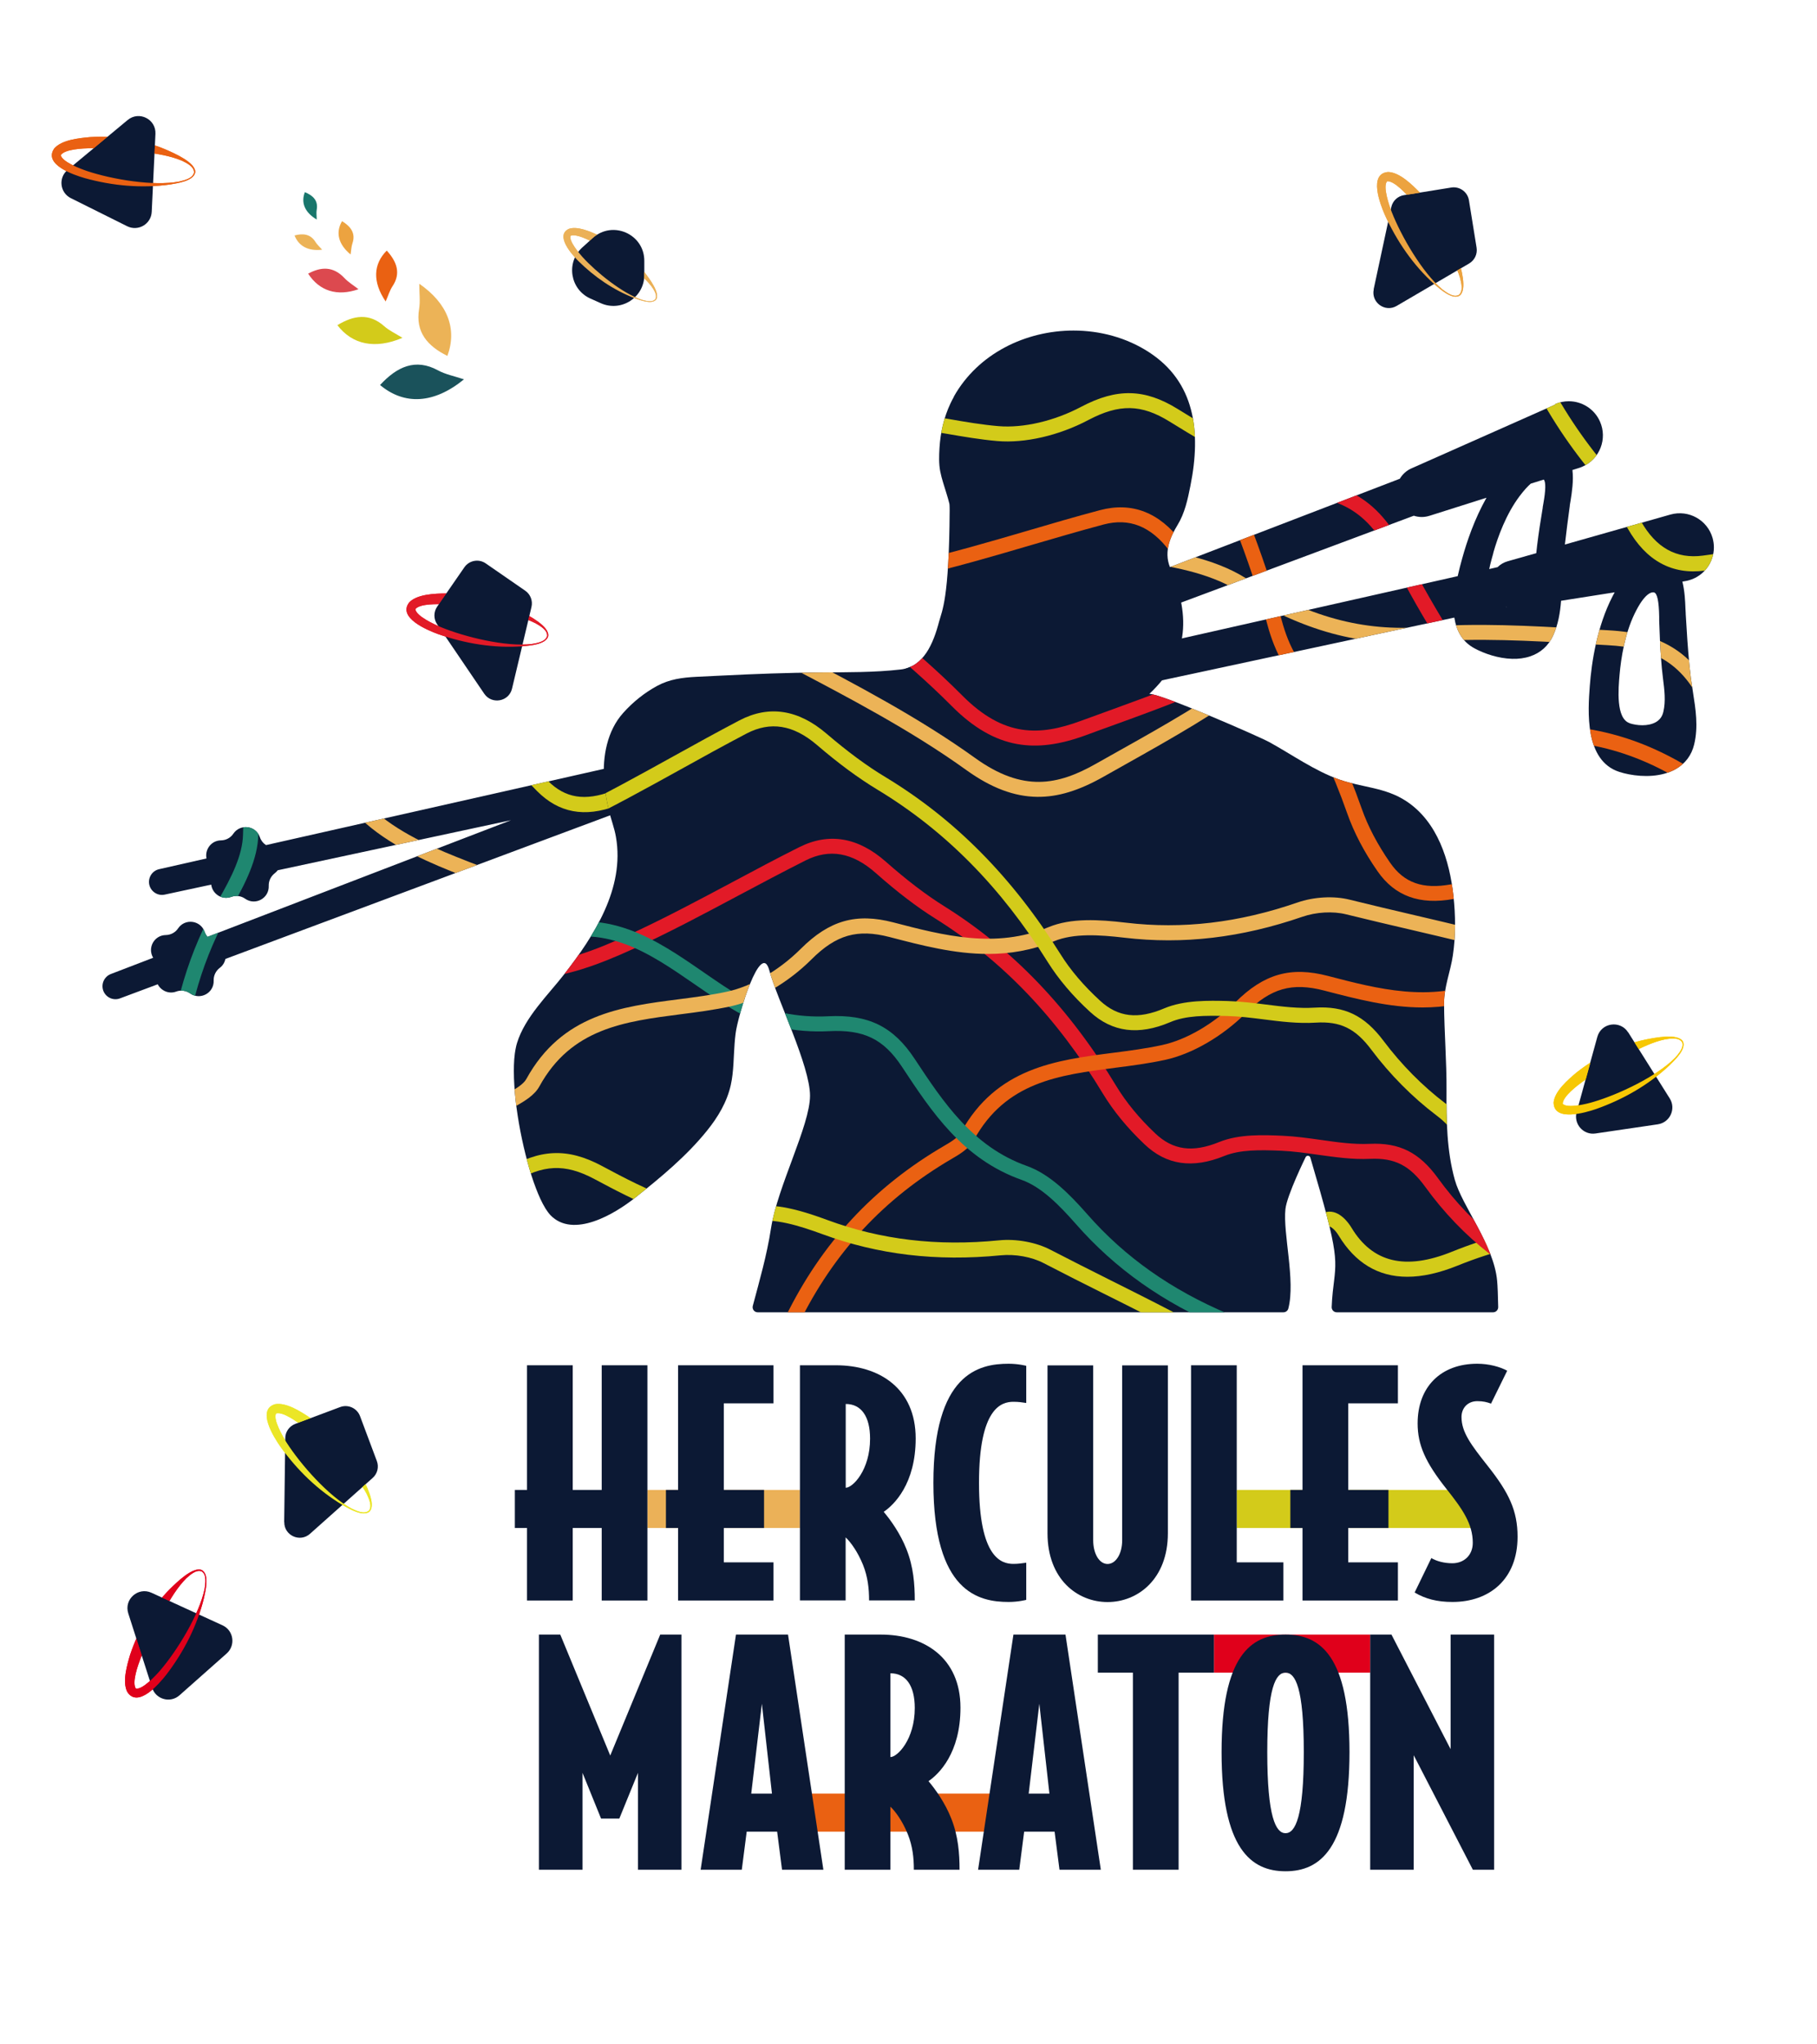 <?xml version="1.0" encoding="UTF-8"?><svg id="Element" xmlns="http://www.w3.org/2000/svg" xmlns:xlink="http://www.w3.org/1999/xlink" viewBox="0 0 200 225"><defs><style>.cls-1{fill:#ebb158;}.cls-2{fill:none;}.cls-3{fill:#ea6112;}.cls-4{fill:#eca340;}.cls-5{fill:#1f8770;}.cls-6{fill:#ebe627;}.cls-7{clip-path:url(#clippath-1);}.cls-8{clip-path:url(#clippath-3);}.cls-9{clip-path:url(#clippath-4);}.cls-10{clip-path:url(#clippath-2);}.cls-11{clip-path:url(#clippath-7);}.cls-12{clip-path:url(#clippath-6);}.cls-13{clip-path:url(#clippath-8);}.cls-14{clip-path:url(#clippath-5);}.cls-15{fill:#f7c804;}.cls-16{fill:#dc494f;}.cls-17{fill:#d3cb1a;}.cls-18{fill:#ecb357;}.cls-19{fill:#e0001b;}.cls-20{fill:#e21a27;}.cls-21{fill:#19766c;}.cls-22{clip-path:url(#clippath);}.cls-23{fill:#1a525b;}.cls-24{fill:#0c1934;}</style><clipPath id="clippath"><path class="cls-24" d="M165.74,66.79h.04s.07.02.11.03c-.05,0-.1-.02-.15-.03M179.38,79.59c-1.53-.5-1.25-3.78-1.11-5.35.16-1.82.57-4.45,1.64-6.67,1.14-2.37,1.92-2.42,2.14-2.37.36.07.55.97.58,2.66,0,.15,0,.29,0,.41v.07c.05,1.38.1,2.8.21,4.21.02.33.05.65.08.98.04.39.09.78.13,1.16.16,1.27.31,2.47.04,3.64-.12.53-.4.91-.85,1.16-.42.23-.94.33-1.46.33s-1-.09-1.41-.22M157.34,56.77l6.28-1.99c-1.32,2.34-2.16,4.81-2.68,6.7-.15.54-.33,1.2-.49,1.93l-57.32,12.94,52.49-19.59c.28.09.57.14.87.14.28,0,.56-.04.84-.13M164.37,60.84c.5-1.76,1.41-4.26,2.89-6.23.48-.64.89-1.08,1.23-1.38l1.44-.45c.23.29.21,1.18-.05,2.64-.03.15-.05.28-.07.4v.06c-.23,1.37-.45,2.78-.62,4.18-.03.27-.06.54-.09.82l-3.14.89c-.43.12-.82.35-1.12.65l-.92.21c.14-.68.33-1.31.46-1.79M171.2,44.52l-15.84,7.03c-.55.24-.99.65-1.28,1.14l-76.62,29.45-48.18,10.87c-.31-.2-.55-.5-.67-.86-.44-1.3-2.17-1.52-2.93-.39-.3.45-.81.72-1.35.73-1.1.01-1.8,1.03-1.6,1.99l-5.21,1.18c-.77.17-1.25.93-1.09,1.7.17.77.93,1.27,1.7,1.1l5.12-1.1c.12,1,1.16,1.74,2.21,1.35.51-.19,1.08-.11,1.52.2,1.12.79,2.65-.04,2.6-1.41-.02-.54.23-1.06.66-1.39.13-.1.24-.21.33-.33l25.68-5.51-33.41,12.84c-.13-.16-.24-.34-.31-.54-.44-1.3-2.17-1.52-2.93-.39-.3.45-.81.72-1.35.73-1.3.02-2.04,1.43-1.39,2.5l-4.66,1.79c-.73.28-1.1,1.1-.83,1.84.28.74,1.1,1.12,1.84.84l4.15-1.55c.36.69,1.2,1.11,2.04.8.51-.19,1.08-.11,1.52.2,1.12.79,2.65-.04,2.6-1.41-.02-.54.23-1.06.66-1.39.35-.26.55-.61.63-.99l53.82-20.09,81.45-17.48c.22,1.4.84,2.64,2.21,3.38,1.07.58,2.62,1.12,4.16,1.16.67.02,1.34-.06,1.97-.27,1.15-.38,2.02-1.17,2.53-2.28.57-1.25.78-2.55.88-3.84l5.9-.93c-.08.14-.16.29-.24.45-1.7,3.3-2.3,7.19-2.5,9.87-.2,2.67-.61,8.22,3.27,9.45.31.1.66.19,1.03.26,1.6.31,3.61.3,5.15-.57,1.06-.6,1.76-1.54,2.04-2.72.47-1.96.16-3.88-.13-5.74-.08-.51-.16-1.04-.23-1.54-.05-.43-.1-.87-.15-1.32-.19-1.9-.31-3.86-.42-5.75v-.09c-.01-.16-.02-.34-.03-.53-.03-.81-.08-1.92-.34-2.95l.3-.05c.14-.02.3-.06.44-.1,1.65-.47,2.72-1.97,2.73-3.6v-.03c0-.33-.05-.67-.14-1.01-.57-2-2.64-3.15-4.64-2.59l-11.62,3.3c.16-1.43.35-2.86.54-4.26v-.06c.03-.16.06-.33.09-.53.14-.89.34-2.18.2-3.35l.73-.23c.13-.04.26-.09.39-.15,1.9-.84,2.75-3.06,1.91-4.96-.62-1.4-2-2.23-3.43-2.23-.51,0-1.03.1-1.52.32"/></clipPath><clipPath id="clippath-1"><path class="cls-24" d="M105,43.66c-.14.25-.27.5-.39.76-.72,1.53-1.1,3.2-1.2,4.89-.05.85-.08,1.72.08,2.56.16.83.45,1.63.69,2.44.14.47.23.75.32,1.13.03.14.03.76.03.76-.06,9.79-.85,11.02-1.16,12.2-.64,2.44-1.7,4.98-4.21,5.28-2.94.34-5.94.3-8.9.33-3.58.03-7.14.16-10.72.34-.97.05-1.93.1-2.9.14-1.55.08-2.95.26-4.33,1.01-1.41.77-2.66,1.78-3.73,2.98-1.76,1.97-2.26,4.78-2.09,7.34.07,1.14.27,2.26.53,3.37.23.99.61,1.93.78,2.94.98,5.63-2.4,10.86-5.7,15.1-1.79,2.3-4.31,4.7-5.19,7.56-.05.17-.1.34-.13.52-.18.84-.22,1.71-.22,2.57,0,1.06.08,2.12.19,3.18.13,1.15.31,2.3.53,3.45.22,1.13.48,2.26.78,3.37.27,1,.58,1.99.95,2.95.29.75.62,1.51,1.04,2.19.16.25.33.49.53.71,2.52,2.63,7.11-.15,9.29-1.88,2.83-2.24,5.69-4.6,7.96-7.42,1.2-1.49,2.19-3.14,2.61-5.02.33-1.5.3-3.05.42-4.58.03-.36.06-.73.11-1.09.24-1.97,2.79-10.35,3.71-6.94.86,3.19,4.48,10.51,4.48,13.79s-3.58,9.98-4.3,14.63c-.45,2.93-1.26,5.72-2,8.51-.09.35.17.7.54.7h57.87c.26,0,.48-.18.54-.42.8-3.08-.61-8.28-.32-10.94.16-1.52,2.21-5.69,2.21-5.69.1-.25.45-.23.53.02,3.31,11.21,2.88,11.06,2.47,14.78-.06.57-.1,1.12-.12,1.67-.01.32.24.58.56.58h17.21c.31,0,.56-.26.56-.57-.03-1.27-.06-2.29-.12-2.91-.36-3.94-3.86-8.21-4.66-11.11-.89-3.2-.93-6.54-.91-9.83.02-3.2-.25-6.36-.27-9.56-.01-1.82.71-3.52.97-5.31.32-2.17.3-4.38.06-6.55-.42-3.88-1.74-8.12-5.15-10.39-2.34-1.56-4.91-1.52-7.43-2.41-2.72-.97-5.17-2.73-7.68-4.11-1.19-.65-11.96-5.35-13.21-5.31,4.19-3.96,4.69-8.22,2.29-13.9-.78-1.85.15-3.59.81-4.68.8-1.31,1.12-2.81,1.42-4.32,1.21-6.02.48-11.45-4.58-14.72-2.47-1.6-5.38-2.37-8.29-2.37-5.26,0-10.51,2.53-13.17,7.27"/></clipPath><clipPath id="clippath-2"><path class="cls-2" d="M42.74,63.31v9.87h19.61v-9.87h-19.61ZM58.5,66.79l-.59,2.46c-.97-.4-2.04-.65-3.06-.87-1.74-.36-3.8-.74-5.87-.86-.2,0-.51-.02-.84-.02h-.3c.04-.25.11-.5.27-.73l1.68-2.44c2.83.13,5.56.82,7.95,2.04l.12.07c.18.09.39.21.63.34,0,0,0,0,0,.01Z"/></clipPath><clipPath id="clippath-3"><path class="cls-2" d="M11.77,170.75v18.09h12.96v-18.09h-12.96ZM19.03,177.56c-.77,1.37-1.76,3.19-2.52,5.09l-.67.29-1.26-3.93c.66-1.3,1.45-2.5,2.36-3.59l2.64,1.21c-.19.31-.38.62-.56.93Z"/></clipPath><clipPath id="clippath-4"><path class="cls-2" d="M27.35,152.52v16.04h15.57v-16.04h-15.57ZM41.01,162.66l-1.89,1.68c-.57-.89-1.3-1.7-2.01-2.46-1.22-1.29-2.7-2.78-4.33-4.06-.21-.16-.55-.42-.92-.67.18-.19.38-.35.64-.45l2.78-1.04c2.25,1.72,4.09,3.85,5.36,6.22l.06.11c.09.17.2.4.33.66,0,0,0,0,0,0Z"/></clipPath><clipPath id="clippath-5"><path class="cls-2" d="M169.01,112.07v12.58h18.3v-12.58h-18.3ZM179.95,116.8c-1.4.73-3.22,1.71-4.89,2.88l-.72-.12,1.1-4c1.26-.72,2.57-1.29,3.93-1.7l1.55,2.47c-.33.15-.65.31-.97.47Z"/></clipPath><clipPath id="clippath-6"><path class="cls-2" d="M149.57,16.93v17.73h13.5v-17.73h-13.5ZM161.7,28.99l-2.18,1.28c-.38-.98-.94-1.93-1.49-2.81-.95-1.5-2.1-3.26-3.44-4.83-.17-.2-.46-.52-.77-.83.21-.15.44-.27.71-.31l2.93-.47c1.86,2.13,3.25,4.58,4.03,7.15l.03.11c.05.19.12.44.19.72,0,0,0,0,0,0Z"/></clipPath><clipPath id="clippath-7"><path class="cls-2" d="M3.71,13.05v9.45h19.78v-9.45H3.71ZM16.96,17.92c-.36-.06-.71-.12-1.07-.17-1.54-.2-3.57-.43-5.58-.43l-.58-.52,3.19-2.65c1.44.13,2.84.42,4.18.86l-.14,2.92Z"/></clipPath><clipPath id="clippath-8"><path class="cls-2" d="M60.01,23.09v12.14h14.31v-12.14h-14.31ZM70.92,30.28c0,.4-.07.77-.2,1.12l-.52-.04c-.48-.45-1.01-.87-1.48-1.22-1.11-.83-2.45-1.79-3.86-2.56-.16-.09-.42-.22-.7-.35l-.03-.03,1.1-1c.52-.47,1.11-.74,1.72-.84,1.5.82,2.83,1.85,3.94,3.05,0,.11.02.21.02.32v1.55Z"/></clipPath></defs><g id="LogoHM"><path class="cls-24" d="M165.74,66.79h.04s.07.02.11.03c-.05,0-.1-.02-.15-.03M179.38,79.59c-1.53-.5-1.25-3.78-1.11-5.35.16-1.82.57-4.45,1.64-6.67,1.14-2.37,1.92-2.42,2.14-2.37.36.07.55.97.58,2.66,0,.15,0,.29,0,.41v.07c.05,1.38.1,2.8.21,4.21.02.33.05.65.08.98.04.39.09.78.13,1.16.16,1.27.31,2.47.04,3.64-.12.53-.4.91-.85,1.16-.42.23-.94.33-1.46.33s-1-.09-1.41-.22M157.34,56.77l6.28-1.99c-1.32,2.34-2.16,4.81-2.68,6.7-.15.54-.33,1.2-.49,1.93l-57.32,12.94,52.49-19.59c.28.09.57.14.87.14.28,0,.56-.04.84-.13M164.37,60.84c.5-1.76,1.41-4.26,2.89-6.23.48-.64.89-1.08,1.23-1.38l1.44-.45c.23.29.21,1.18-.05,2.64-.03.15-.05.28-.07.4v.06c-.23,1.37-.45,2.78-.62,4.18-.03.27-.06.54-.09.82l-3.14.89c-.43.12-.82.35-1.12.65l-.92.21c.14-.68.33-1.31.46-1.79M171.2,44.52l-15.84,7.03c-.55.24-.99.65-1.28,1.14l-76.62,29.45-48.18,10.87c-.31-.2-.55-.5-.67-.86-.44-1.3-2.17-1.52-2.93-.39-.3.45-.81.72-1.35.73-1.1.01-1.8,1.03-1.6,1.99l-5.21,1.18c-.77.17-1.25.93-1.09,1.7.17.77.93,1.27,1.7,1.1l5.12-1.1c.12,1,1.16,1.74,2.21,1.35.51-.19,1.08-.11,1.52.2,1.12.79,2.65-.04,2.6-1.41-.02-.54.23-1.06.66-1.39.13-.1.24-.21.33-.33l25.68-5.51-33.41,12.84c-.13-.16-.24-.34-.31-.54-.44-1.3-2.17-1.52-2.93-.39-.3.45-.81.72-1.35.73-1.3.02-2.04,1.43-1.39,2.5l-4.66,1.79c-.73.28-1.1,1.1-.83,1.84.28.74,1.1,1.12,1.84.84l4.15-1.55c.36.69,1.2,1.11,2.04.8.51-.19,1.08-.11,1.52.2,1.12.79,2.65-.04,2.6-1.41-.02-.54.23-1.06.66-1.39.35-.26.55-.61.63-.99l53.82-20.09,81.45-17.48c.22,1.4.84,2.64,2.21,3.38,1.07.58,2.62,1.12,4.16,1.16.67.02,1.34-.06,1.97-.27,1.15-.38,2.02-1.17,2.53-2.28.57-1.25.78-2.55.88-3.84l5.9-.93c-.08.14-.16.29-.24.45-1.7,3.3-2.3,7.19-2.5,9.87-.2,2.67-.61,8.22,3.27,9.45.31.1.66.19,1.03.26,1.6.31,3.61.3,5.15-.57,1.06-.6,1.76-1.54,2.04-2.72.47-1.96.16-3.88-.13-5.74-.08-.51-.16-1.04-.23-1.54-.05-.43-.1-.87-.15-1.32-.19-1.9-.31-3.86-.42-5.75v-.09c-.01-.16-.02-.34-.03-.53-.03-.81-.08-1.92-.34-2.95l.3-.05c.14-.02.3-.06.44-.1,1.65-.47,2.72-1.97,2.73-3.6v-.03c0-.33-.05-.67-.14-1.01-.57-2-2.64-3.15-4.64-2.59l-11.62,3.3c.16-1.43.35-2.86.54-4.26v-.06c.03-.16.06-.33.09-.53.14-.89.34-2.18.2-3.35l.73-.23c.13-.04.26-.09.39-.15,1.9-.84,2.75-3.06,1.91-4.96-.62-1.4-2-2.23-3.43-2.23-.51,0-1.03.1-1.52.32"/><g class="cls-22"><path class="cls-5" d="M-42.23,304.1c-.65,0-1.32-.11-2.04-.34l.48-1.58c1.95.6,3.26.2,5.02-1.5,2.37-2.3,5.21-4.36,8.21-5.95,2.6-1.38,3.66-2.9,3.91-5.61.18-1.92.71-3.8,1.23-5.62.37-1.28.75-2.61.98-3.92.43-2.37.75-4.47.29-6.28-.93-3.67-.12-6.46,2.48-8.54,2.02-1.61,4.08-2.88,6.14-3.76,8.95-3.83,16.01-8.93,21.59-15.59,1.58-1.88,3.51-3.8,5.91-5.86,2.58-2.22,3.37-4.65,2.42-7.45-.89-2.6-1.85-5.24-2.79-7.78-1.49-4.05-3.03-8.25-4.29-12.46-1.04-3.48-2.16-7.99-1.59-12.03,1.14-8.02.21-14.26-3.01-20.21-2.76-5.11-4.84-10.66-6.85-16.04-.33-.89-.66-1.77-1-2.65-1.1-2.91-1.44-5.31-1.06-7.56.42-2.5,1.76-4.86,4.09-7.23,5.3-5.38,9.94-11.66,14.42-17.73,1.45-1.96,2.94-3.99,4.44-5.95.9-1.19,1.54-2.92,1.66-4.53.53-7.07,2.38-13.26,5.65-18.92,1.38-2.38,2.66-4.9,2.69-7.21.11-6.88,3.91-11.75,7.59-16.47,2.25-2.89,2.56-5.29,1.14-8.88-1.35-3.4-1.8-7.22-1.21-10.22.36-1.82.88-3.64,1.38-5.4,1.72-5.99,3.34-11.65-1.14-17.41-.68-.87-.83-2.16-.94-3.01-1.05-8.64-4.33-16.08-10.03-22.72-4.15-4.83-4.49-9.36-1.02-13.45.52-.61.65-1.16.6-1.26-.2-.37-.36-.69-.48-.95-.41-.88-.5-1.06-1.88-1.44l.44-1.6c2.02.55,2.4,1.18,2.94,2.33.12.25.25.53.43.85.68,1.24-.43,2.71-.78,3.13-2.9,3.43-2.57,7.13,1.02,11.31,5.92,6.9,9.33,14.62,10.42,23.6.08.67.2,1.68.6,2.19,4.99,6.42,3.18,12.75,1.43,18.88-.49,1.73-1.01,3.52-1.35,5.27-.53,2.7-.11,6.17,1.13,9.29,1.63,4.12,1.23,7.16-1.37,10.51-3.51,4.5-7.14,9.16-7.24,15.48-.04,2.69-1.43,5.44-2.92,8.01-3.15,5.43-4.92,11.39-5.43,18.21-.14,1.91-.91,3.98-1.99,5.41-1.49,1.96-2.98,3.98-4.43,5.93-4.52,6.12-9.19,12.44-14.57,17.91-4.55,4.62-4.36,8.56-2.66,13.04.33.88.67,1.77,1,2.66,1.99,5.32,4.05,10.83,6.75,15.83,3.4,6.29,4.38,12.84,3.19,21.23-.53,3.72.54,8,1.54,11.32,1.25,4.17,2.78,8.34,4.26,12.37.94,2.55,1.91,5.2,2.8,7.82,1.18,3.46.2,6.57-2.91,9.24-2.33,2-4.2,3.86-5.72,5.66-5.75,6.86-13.02,12.11-22.21,16.05-1.92.82-3.85,2.01-5.75,3.53-2.1,1.68-2.69,3.79-1.91,6.85.59,2.31.09,5.01-.27,6.99-.25,1.38-.64,2.75-1.02,4.08-.52,1.83-1.01,3.55-1.18,5.32-.3,3.27-1.69,5.28-4.78,6.92-2.87,1.52-5.58,3.49-7.84,5.68-1.56,1.52-3,2.23-4.61,2.23"/><path class="cls-18" d="M89.07,193.58l-.93-1.37c1.68-1.15,2.2-2.42,1.96-4.85-.31-3.29-.14-6.79.49-10.13.55-2.89.02-4.67-1.94-6.56-1.39-1.34-2.52-2.93-3.62-4.48-.77-1.09-1.57-2.22-2.44-3.22-1.58-1.82-3.02-3.38-4.72-4.16-3.45-1.57-5.12-3.95-5.12-7.28,0-2.59.3-4.99.9-7.14,2.6-9.38,3.03-18.08,1.32-26.6-.48-2.4-.77-5.11-.88-8.27-.12-3.4-1.53-5.54-4.3-6.54-2.59-.94-5.25-1.83-7.82-2.69-4.1-1.37-8.33-2.79-12.41-4.44-3.36-1.36-7.58-3.3-10.38-6.27-5.55-5.9-11-9.07-17.66-10.28-5.71-1.04-11.35-2.89-16.8-4.68-.9-.29-1.8-.59-2.69-.88-2.96-.96-5.04-2.2-6.56-3.9-1.69-1.89-2.7-4.41-3.09-7.71-.89-7.51-2.89-15.05-4.83-22.34-.62-2.35-1.27-4.79-1.87-7.19-.36-1.45-1.32-3.03-2.5-4.13-5.19-4.83-8.87-10.14-11.24-16.23-1-2.56-2.17-5.14-3.95-6.61-5.3-4.38-6.73-10.4-8.12-16.22-.85-3.56-2.53-5.31-6.22-6.44-3.5-1.07-6.76-3.11-8.73-5.44-1.2-1.42-2.3-2.96-3.36-4.46-3.6-5.08-7.01-9.88-14.3-9.99-1.11-.02-2.21-.7-2.93-1.15-7.4-4.58-15.26-6.67-24.01-6.37-6.36.22-10.11-2.34-11.14-7.61-.15-.78-.5-1.23-.61-1.25-.42-.07-.76-.15-1.04-.22-.95-.23-1.14-.27-2.3.57l-.97-1.34c1.7-1.23,2.42-1.13,3.66-.84.27.06.57.14.93.2,1.39.24,1.85,2.03,1.95,2.57.86,4.41,3.96,6.46,9.46,6.27,9.09-.31,17.24,1.85,24.94,6.62.57.35,1.44.89,2.09.9,8.13.12,11.94,5.49,15.63,10.68,1.04,1.47,2.11,2.98,3.27,4.34,1.78,2.1,4.75,3.94,7.96,4.92,4.24,1.3,6.36,3.51,7.35,7.64,1.32,5.55,2.69,11.3,7.56,15.33,2.07,1.71,3.36,4.51,4.43,7.28,2.28,5.85,5.82,10.96,10.82,15.62,1.4,1.31,2.54,3.2,2.98,4.94.6,2.39,1.24,4.82,1.86,7.16,1.95,7.35,3.97,14.95,4.87,22.57.76,6.44,3.96,8.75,8.52,10.23.9.29,1.8.59,2.7.88,5.4,1.77,10.98,3.61,16.58,4.62,7.03,1.28,12.76,4.6,18.57,10.78,2.58,2.74,6.59,4.58,9.8,5.87,4.03,1.63,8.24,3.04,12.32,4.4,2.58.86,5.25,1.76,7.86,2.7,3.44,1.24,5.25,3.95,5.39,8.04.11,3.07.38,5.69.85,8,1.76,8.78,1.32,17.73-1.35,27.37-.56,2.01-.84,4.26-.84,6.7,0,2.69,1.28,4.47,4.15,5.77,2.17.99,3.97,3.06,5.29,4.58.92,1.06,1.75,2.22,2.54,3.34,1.1,1.55,2.14,3.01,3.42,4.24,2.37,2.28,3.07,4.61,2.42,8.05-.6,3.19-.76,6.53-.47,9.67.29,3.04-.49,4.88-2.68,6.38"/><path class="cls-17" d="M100.46,105.16l-1.63-.3c.37-2-.17-3.26-2.06-4.82-2.55-2.1-4.92-4.68-6.84-7.49-1.66-2.43-3.3-3.31-6.02-3.25-1.93.04-3.86-.28-5.72-.59-1.32-.22-2.68-.45-4-.54-2.4-.16-4.58-.15-6.33.51-3.54,1.34-6.36.76-8.72-1.59-1.83-1.82-3.32-3.73-4.43-5.67-4.82-8.46-10.69-14.9-17.93-19.69-2.05-1.35-4.17-3.06-6.49-5.21-2.49-2.31-5-2.82-7.67-1.56-2.49,1.17-4.99,2.43-7.42,3.65-3.86,1.94-7.85,3.94-11.9,5.67-3.34,1.43-7.69,3.05-11.77,2.94-8.1-.22-14.19,1.41-19.74,5.28-4.76,3.32-10.05,6.01-15.16,8.62-.84.43-1.68.86-2.52,1.29-2.77,1.42-5.11,2.03-7.39,1.91-2.53-.14-5.03-1.2-7.65-3.25-5.95-4.66-12.71-8.56-19.25-12.33-2.11-1.22-4.29-2.47-6.42-3.74-1.28-.76-3.08-1.2-4.69-1.14-7.09.28-13.45-.86-19.44-3.47-2.52-1.1-5.17-2.09-7.47-1.86-.62.06-1.22.09-1.82.09-5.98,0-10.77-2.93-15.41-5.77-3.12-1.91-5.55-1.94-8.95-.13-3.23,1.72-6.97,2.61-10.01,2.36-1.85-.15-3.72-.46-5.53-.76-6.14-1.03-11.95-2-17.17,3.1-.79.77-2.05,1.07-2.88,1.27-8.47,2.02-15.49,6.12-21.44,12.54-4.33,4.67-8.79,5.52-13.25,2.54-.66-.44-1.23-.52-1.32-.45-.34.25-.65.43-.89.58-.83.51-1,.62-1.22,2.03l-1.63-.25c.32-2.07.9-2.51,1.99-3.18.23-.14.5-.31.8-.52,1.15-.82,2.74.12,3.2.43,3.73,2.5,7.37,1.75,11.12-2.29,6.19-6.66,13.47-10.92,22.27-13.02.66-.16,1.65-.39,2.11-.85,5.82-5.69,12.31-4.6,18.59-3.55,1.77.3,3.61.6,5.39.75,2.74.22,6.14-.59,9.1-2.17,3.91-2.09,6.98-2.04,10.6.18,4.87,2.98,9.91,6.06,16.2,5.44,2.68-.26,5.57.8,8.29,1.99,5.76,2.51,11.88,3.6,18.71,3.34,1.92-.07,4.06.45,5.6,1.37,2.11,1.26,4.29,2.51,6.4,3.73,6.59,3.8,13.4,7.72,19.44,12.46,5.11,4,8.99,3.36,13.26,1.17.84-.43,1.68-.86,2.53-1.29,5.06-2.58,10.3-5.25,14.97-8.5,5.86-4.09,12.26-5.8,20.74-5.57,3.76.1,7.89-1.45,11.07-2.81,4-1.71,7.97-3.7,11.81-5.63,2.43-1.22,4.95-2.48,7.45-3.67,3.3-1.56,6.5-.94,9.51,1.85,2.25,2.09,4.31,3.74,6.27,5.04,7.47,4.94,13.5,11.56,18.46,20.25,1.03,1.81,2.43,3.6,4.16,5.32,1.91,1.9,4.07,2.24,7.02,1.13,2.23-.84,4.97-.66,6.97-.52,1.4.09,2.81.33,4.16.55,1.87.31,3.64.61,5.42.57,3.28-.07,5.43,1.08,7.42,3.97,1.84,2.68,4.1,5.15,6.53,7.15,2.36,1.94,3.12,3.79,2.63,6.4"/><path class="cls-3" d="M253.95,184.99l-1.12-1.22c1.5-1.38,1.83-2.71,1.25-5.08-.78-3.21-1.11-6.7-.96-10.1.13-2.94-.64-4.62-2.85-6.21-1.57-1.13-2.91-2.54-4.22-3.91-.92-.97-1.87-1.97-2.88-2.84-1.82-1.57-3.47-2.92-5.27-3.44-3.63-1.06-5.63-3.18-6.1-6.47-.37-2.56-.41-4.98-.13-7.19,1.24-9.66.43-18.33-2.48-26.52-.82-2.31-1.49-4.95-2.05-8.06-.6-3.35-2.3-5.27-5.19-5.86-2.69-.56-5.45-1.06-8.12-1.54-4.25-.77-8.65-1.57-12.92-2.62-3.52-.87-7.98-2.19-11.17-4.73-6.34-5.05-12.18-7.41-18.95-7.66-5.8-.21-11.64-1.24-17.3-2.24-.93-.16-1.86-.33-2.79-.49-3.07-.53-5.31-1.46-7.05-2.92-1.94-1.63-3.3-3.98-4.16-7.19-1.95-7.3-5.01-14.48-7.96-21.42-.95-2.24-1.94-4.56-2.88-6.85-.56-1.38-1.74-2.81-3.06-3.73-5.83-4.04-10.22-8.78-13.44-14.47-1.35-2.39-2.88-4.78-4.85-5.98-5.87-3.58-8.15-9.33-10.35-14.9-1.35-3.4-3.26-4.89-7.08-5.49-3.61-.56-7.13-2.11-9.42-4.14-1.39-1.23-2.69-2.6-3.96-3.93-4.29-4.52-8.34-8.78-15.58-7.85-1.1.14-2.28-.38-3.07-.72-7.98-3.48-16.05-4.42-24.67-2.88-1.13.2-2.19.3-3.17.3-4.49,0-7.49-2.09-8.94-6.24-.26-.76-.67-1.15-.78-1.15-.42-.01-.78-.04-1.06-.07-.97-.09-1.17-.11-2.2.89l-1.15-1.19c1.5-1.46,2.23-1.47,3.5-1.35.27.03.58.05.95.06,1.41.04,2.12,1.74,2.3,2.26,1.48,4.24,4.84,5.83,10.26,4.86,8.95-1.6,17.33-.62,25.62,2.99.62.27,1.55.68,2.19.59,8.07-1.04,12.6,3.73,16.99,8.35,1.24,1.3,2.52,2.65,3.85,3.83,2.06,1.82,5.26,3.22,8.58,3.74,4.38.68,6.8,2.57,8.36,6.51,2.1,5.31,4.27,10.8,9.67,14.09,2.29,1.4,3.96,3.99,5.43,6.58,3.09,5.47,7.32,10.02,12.94,13.92,1.57,1.09,2.97,2.8,3.65,4.46.93,2.28,1.92,4.59,2.87,6.82,2.98,7,6.06,14.23,8.04,21.64,1.67,6.27,5.16,8.09,9.89,8.91.93.16,1.86.32,2.8.49,5.6.98,11.39,2,17.07,2.21,7.14.26,13.29,2.74,19.92,8.02,2.94,2.34,7.17,3.59,10.53,4.42,4.22,1.04,8.59,1.83,12.82,2.6,2.68.49,5.45.99,8.16,1.55,3.58.74,5.76,3.16,6.48,7.19.54,3.02,1.19,5.58,1.98,7.8,3,8.44,3.83,17.36,2.56,27.28-.26,2.07-.22,4.34.12,6.75.38,2.66,1.9,4.24,4.93,5.12,2.29.67,4.37,2.46,5.89,3.78,1.07.92,2.05,1.95,2.99,2.95,1.31,1.38,2.54,2.67,3.99,3.71,2.67,1.92,3.69,4.13,3.54,7.63-.14,3.24.17,6.58.92,9.64.72,2.96.21,4.9-1.74,6.69"/><path class="cls-20" d="M290.87,136.8c-1.24,0-2.14-1.36-2.4-1.8-2.28-3.87-5.88-4.78-11.01-2.78-8.47,3.31-16.88,3.97-25.72,2.03-.66-.14-1.65-.36-2.27-.16-7.71,2.59-13.09-1.21-18.29-4.89-1.47-1.04-2.98-2.11-4.52-3.01-2.37-1.39-5.79-2.14-9.14-2-4.43.18-7.17-1.2-9.46-4.77-3.09-4.8-6.29-9.77-12.22-11.95-2.52-.93-4.66-3.14-6.6-5.4-4.09-4.77-9.12-8.41-15.39-11.15-1.76-.77-3.46-2.17-4.45-3.67-1.36-2.05-2.77-4.13-4.14-6.14-4.28-6.28-8.7-12.78-12.08-19.67-2.86-5.82-6.64-6.94-11.43-6.82-.94.02-1.89.04-2.84.06-5.68.12-11.56.24-17.18,1.14-7.06,1.13-13.56-.11-21.09-4-3.34-1.73-7.73-2.13-11.19-2.29-4.35-.2-8.79-.13-13.08-.07-2.72.04-5.54.09-8.31.06-3.65-.03-6.26-1.98-7.76-5.8-1.12-2.86-2.25-5.24-3.46-7.27-4.58-7.7-7.13-16.29-7.81-26.27-.14-2.08-.62-4.3-1.43-6.6-.89-2.54-2.69-3.79-5.83-4.07-2.37-.21-4.76-1.57-6.51-2.56-1.22-.7-2.39-1.52-3.51-2.31-1.55-1.1-3.02-2.13-4.63-2.87-2.99-1.37-4.42-3.34-4.95-6.8-.49-3.21-1.45-6.42-2.77-9.28-1.28-2.77-1.16-4.77.41-6.91l1.33.98c-1.21,1.64-1.27,3.01-.24,5.23,1.39,3,2.39,6.36,2.9,9.72.44,2.91,1.53,4.41,4,5.54,1.76.8,3.35,1.93,4.9,3.02,1.09.77,2.22,1.57,3.37,2.22,2.09,1.19,3.97,2.19,5.84,2.35,3.77.33,6.14,2.02,7.24,5.17.86,2.44,1.37,4.81,1.52,7.03.66,9.71,3.14,18.07,7.58,25.53,1.25,2.11,2.42,4.56,3.58,7.51,1.24,3.17,3.28,4.72,6.23,4.75,2.75.02,5.55-.02,8.27-.06,4.32-.07,8.79-.13,13.18.07,3.63.17,8.25.6,11.87,2.47,7.2,3.72,13.39,4.91,20.07,3.84,5.73-.92,11.66-1.04,17.4-1.16.94-.02,1.89-.04,2.83-.06,3.11-.08,5.49.4,7.48,1.5,2.22,1.22,4.01,3.27,5.47,6.25,3.33,6.78,7.72,13.23,11.97,19.47,1.37,2.01,2.79,4.1,4.15,6.16.82,1.24,2.25,2.42,3.73,3.06,6.5,2.84,11.73,6.63,15.99,11.58,1.79,2.09,3.75,4.13,5.91,4.93,6.45,2.37,9.8,7.58,13.04,12.61,1.98,3.08,4.15,4.17,8.01,4.01,3.65-.15,7.41.69,10.04,2.23,1.6.94,3.15,2.03,4.64,3.09,5.09,3.6,9.89,7,16.81,4.68,1.05-.35,2.31-.07,3.15.11,8.51,1.87,16.6,1.23,24.76-1.96,5.93-2.32,10.32-1.15,13.03,3.48.41.69.88,1,.99.98.42-.07.77-.11,1.05-.14.97-.1,1.17-.12,1.98-1.3l1.36.94c-1.19,1.72-1.91,1.87-3.17,2-.27.03-.58.06-.95.12-.1.02-.2.02-.29.02"/><path class="cls-18" d="M319.3,164.67c-1.32,0-2.16-1.51-2.39-1.99-1.96-4.04-5.48-5.23-10.75-3.63-8.7,2.63-17.14,2.64-25.8,0-.64-.2-1.62-.49-2.25-.33-1.38.35-2.68.5-3.9.5-5.76,0-9.91-3.45-13.94-6.82-1.38-1.15-2.81-2.34-4.27-3.36-2.26-1.57-5.6-2.59-8.95-2.72-4.43-.17-7.05-1.76-9.06-5.5-2.7-5.03-5.5-10.23-11.24-12.87-2.44-1.12-4.4-3.5-6.16-5.9-3.7-5.07-8.44-9.1-14.47-12.32-1.69-.9-3.28-2.44-4.15-4.01-1.19-2.15-2.44-4.34-3.64-6.45-3.77-6.6-7.67-13.43-10.5-20.56-2.39-6.03-6.07-7.44-10.86-7.7-.94-.05-1.89-.11-2.83-.16-5.67-.33-11.54-.66-17.21-.21-7.13.57-13.51-1.17-20.72-5.65-3.19-1.98-7.54-2.73-10.98-3.16-4.32-.54-8.75-.82-13.04-1.09-2.72-.17-5.52-.35-8.28-.59-3.64-.32-6.09-2.47-7.28-6.39-.89-2.94-1.83-5.4-2.88-7.52-3.96-8.03-5.83-16.8-5.72-26.8.02-2.08-.28-4.33-.91-6.69-.69-2.6-2.38-3.99-5.49-4.51-2.35-.4-4.62-1.94-6.29-3.07-1.17-.79-2.26-1.7-3.32-2.58-1.46-1.21-2.84-2.36-4.39-3.22-2.87-1.6-4.15-3.67-4.4-7.16-.24-3.24-.94-6.51-2.03-9.46-1.06-2.86-.78-4.84.95-6.85l1.25,1.08c-1.33,1.54-1.5,2.9-.65,5.2,1.15,3.1,1.88,6.53,2.13,9.92.21,2.93,1.18,4.52,3.56,5.84,1.69.94,3.19,2.19,4.64,3.4,1.03.85,2.09,1.74,3.19,2.48,1.99,1.35,3.79,2.49,5.63,2.8,3.73.63,5.96,2.5,6.82,5.72.66,2.5.99,4.9.96,7.13-.1,9.74,1.71,18.26,5.55,26.05,1.08,2.2,2.06,4.74,2.98,7.77.99,3.25,2.9,4.96,5.84,5.22,2.74.24,5.54.42,8.24.59,4.31.27,8.77.55,13.14,1.1,3.6.45,8.18,1.24,11.64,3.4,6.88,4.28,12.96,5.94,19.71,5.4,5.78-.46,11.71-.12,17.44.21.94.05,1.89.11,2.83.16,3.11.17,5.44.83,7.34,2.08,2.12,1.39,3.74,3.57,4.96,6.66,2.79,7.03,6.66,13.8,10.4,20.35,1.21,2.11,2.46,4.3,3.65,6.47.72,1.3,2.05,2.59,3.48,3.35,6.26,3.34,11.18,7.53,15.03,12.8,1.62,2.22,3.41,4.41,5.51,5.37,6.25,2.87,9.18,8.32,12.01,13.59,1.73,3.23,3.81,4.48,7.67,4.63,3.65.14,7.33,1.27,9.84,3.01,1.52,1.06,2.98,2.27,4.39,3.45,4.79,3.99,9.31,7.75,16.39,5.98,1.07-.27,2.31.11,3.13.36,8.33,2.53,16.46,2.53,24.84,0,6.09-1.84,10.38-.33,12.72,4.49.35.72.79,1.06.91,1.06.42-.04.78-.05,1.06-.05.97-.02,1.18-.03,2.08-1.14l1.28,1.04c-1.32,1.62-2.05,1.72-3.32,1.75-.28,0-.59.01-.95.05-.05,0-.11,0-.16,0"/><path class="cls-17" d="M372.4,122.64c-4.34,0-8.23-2-12.03-3.95-1.6-.82-3.25-1.67-4.9-2.35-2.55-1.04-6.03-1.3-9.33-.7-.95.18-1.84.27-2.67.27-2.96,0-5.21-1.15-7.38-3.65-3.74-4.32-7.6-8.78-13.78-10.11-2.63-.56-5.06-2.46-7.29-4.42-4.72-4.14-10.22-7.04-16.81-8.86-1.85-.51-3.73-1.66-4.92-3-1.63-1.84-3.32-3.7-4.96-5.5-5.12-5.62-10.42-11.43-14.74-17.77-3.65-5.36-7.55-5.93-12.27-5.14-.93.16-1.87.31-2.8.46-5.61.92-11.41,1.87-16.84,3.55-6.83,2.11-13.44,1.81-21.45-.99-3.55-1.24-7.96-1.02-11.4-.69-4.33.41-8.72,1.11-12.96,1.78-2.69.43-5.47.86-8.21,1.23-3.62.48-6.48-1.08-8.5-4.65-1.51-2.67-2.97-4.87-4.45-6.71-5.61-6.97-9.35-15.12-11.43-24.9-.43-2.04-1.22-4.17-2.35-6.33-1.24-2.38-3.2-3.37-6.34-3.21-2.38.13-4.94-.88-6.8-1.62-1.31-.52-2.58-1.17-3.8-1.79-1.69-.87-3.29-1.68-4.99-2.19-3.15-.93-4.85-2.68-5.86-6.03-.94-3.11-2.34-6.15-4.05-8.79-1.66-2.56-1.82-4.56-.57-6.89l1.46.78c-.96,1.79-.83,3.16.5,5.21,1.79,2.77,3.26,5.96,4.24,9.21.85,2.82,2.14,4.15,4.75,4.92,1.85.55,3.59,1.44,5.27,2.3,1.19.61,2.42,1.24,3.65,1.73,2.24.88,4.24,1.61,6.11,1.51,3.78-.2,6.36,1.14,7.9,4.09,1.19,2.29,2.03,4.56,2.5,6.75,2.02,9.52,5.65,17.44,11.1,24.21,1.54,1.91,3.04,4.18,4.6,6.93,1.67,2.96,3.91,4.21,6.84,3.82,2.73-.36,5.5-.8,8.17-1.22,4.27-.67,8.68-1.37,13.06-1.79,3.61-.35,8.25-.57,12.11.77,7.65,2.67,13.95,2.97,20.41.97,5.54-1.71,11.4-2.67,17.07-3.6.93-.15,1.86-.31,2.79-.46,3.07-.51,5.49-.38,7.62.43,2.37.9,4.43,2.67,6.3,5.41,4.25,6.25,9.51,12.01,14.59,17.59,1.64,1.8,3.34,3.66,4.98,5.51.99,1.12,2.57,2.08,4.12,2.51,6.84,1.89,12.55,4.91,17.46,9.21,2.07,1.81,4.29,3.56,6.55,4.04,6.72,1.44,10.77,6.12,14.69,10.64,2.4,2.77,4.7,3.54,8.49,2.84,3.6-.66,7.43-.37,10.26.79,1.72.7,3.4,1.57,5.03,2.41,5.54,2.85,10.78,5.53,17.3,2.26.99-.5,2.28-.4,3.13-.34,8.68.65,16.61-1.13,24.24-5.43,5.55-3.13,10.05-2.59,13.4,1.61.5.63,1.01.87,1.12.83.4-.13.75-.21,1.03-.28.94-.24,1.14-.28,1.78-1.56l1.48.74c-.94,1.87-1.62,2.12-2.86,2.43-.27.07-.57.14-.92.25-1.35.43-2.57-.95-2.92-1.38-2.8-3.51-6.49-3.9-11.29-1.2-6.86,3.87-13.96,5.77-21.6,5.77-1.18,0-2.37-.05-3.58-.14-.67-.05-1.69-.13-2.27.16-2.39,1.2-4.63,1.68-6.76,1.68"/></g><path class="cls-24" d="M105,43.66c-.14.25-.27.5-.39.76-.72,1.53-1.1,3.2-1.2,4.89-.05.85-.08,1.72.08,2.56.16.83.45,1.63.69,2.44.14.47.23.75.32,1.13.03.14.03.76.03.76-.06,9.79-.85,11.02-1.16,12.2-.64,2.44-1.7,4.98-4.21,5.28-2.94.34-5.94.3-8.9.33-3.58.03-7.14.16-10.72.34-.97.05-1.93.1-2.9.14-1.55.08-2.95.26-4.33,1.01-1.41.77-2.66,1.78-3.73,2.98-1.76,1.97-2.26,4.78-2.09,7.34.07,1.14.27,2.26.53,3.37.23.99.61,1.93.78,2.94.98,5.63-2.4,10.86-5.7,15.1-1.79,2.3-4.31,4.7-5.19,7.56-.05.17-.1.34-.13.52-.18.84-.22,1.71-.22,2.57,0,1.06.08,2.12.19,3.18.13,1.15.31,2.3.53,3.45.22,1.13.48,2.26.78,3.37.27,1,.58,1.99.95,2.95.29.75.62,1.51,1.04,2.19.16.25.33.49.53.71,2.52,2.63,7.11-.15,9.29-1.88,2.83-2.24,5.69-4.6,7.96-7.42,1.2-1.49,2.19-3.14,2.61-5.02.33-1.5.3-3.05.42-4.58.03-.36.06-.73.11-1.09.24-1.97,2.79-10.35,3.71-6.94.86,3.19,4.48,10.51,4.48,13.79s-3.58,9.98-4.3,14.63c-.45,2.93-1.26,5.72-2,8.51-.09.35.17.7.54.7h57.87c.26,0,.48-.18.54-.42.8-3.08-.61-8.28-.32-10.94.16-1.52,2.21-5.69,2.21-5.69.1-.25.45-.23.53.02,3.31,11.21,2.88,11.06,2.47,14.78-.06.57-.1,1.12-.12,1.67-.01.32.24.58.56.58h17.21c.31,0,.56-.26.56-.57-.03-1.27-.06-2.29-.12-2.91-.36-3.94-3.86-8.21-4.66-11.11-.89-3.2-.93-6.54-.91-9.83.02-3.2-.25-6.36-.27-9.56-.01-1.82.71-3.52.97-5.31.32-2.17.3-4.38.06-6.55-.42-3.88-1.74-8.12-5.15-10.39-2.34-1.56-4.91-1.52-7.43-2.41-2.72-.97-5.17-2.73-7.68-4.11-1.19-.65-11.96-5.35-13.21-5.31,4.19-3.96,4.69-8.22,2.29-13.9-.78-1.85.15-3.59.81-4.68.8-1.31,1.12-2.81,1.42-4.32,1.21-6.02.48-11.45-4.58-14.72-2.47-1.6-5.38-2.37-8.29-2.37-5.26,0-10.51,2.53-13.17,7.27"/><g class="cls-7"><path class="cls-17" d="M419.28,298.15l-1.34-.96c1.19-1.65,1.23-3.02.18-5.23-1.42-2.98-2.46-6.33-3.01-9.69-.48-2.9-1.58-4.39-4.07-5.49-1.76-.78-3.37-1.89-4.93-2.97-1.1-.76-2.24-1.54-3.4-2.18-2.1-1.17-4-2.14-5.86-2.28-3.77-.29-6.16-1.95-7.3-5.08-.89-2.43-1.42-4.79-1.6-7.02-.77-9.71-3.35-18.03-7.87-25.44-1.28-2.09-2.48-4.54-3.66-7.47-1.27-3.14-3.32-4.67-6.26-4.67h-.02c-2.75,0-5.55.08-8.27.16-4.32.12-8.78.24-13.18.09-3.63-.12-8.26-.5-11.9-2.34-7.24-3.64-13.44-4.75-20.12-3.61-5.72.98-11.65,1.18-17.39,1.36-.94.03-1.89.06-2.83.1-3.11.11-5.49-.34-7.5-1.41-2.23-1.2-4.05-3.22-5.54-6.18-3.41-6.75-7.87-13.14-12.19-19.33-1.39-2-2.84-4.06-4.22-6.11-.84-1.23-2.28-2.39-3.76-3.02-6.54-2.76-11.81-6.49-16.12-11.4-1.82-2.07-3.79-4.08-5.97-4.86-6.48-2.3-9.89-7.46-13.18-12.45-2.02-3.06-4.2-4.12-8.05-3.92-3.65.19-7.42-.6-10.07-2.11-1.61-.92-3.17-2-4.68-3.04-5.13-3.54-9.97-6.88-16.86-4.48-1.04.36-2.31.1-3.15-.07-8.53-1.77-16.62-1.03-24.74,2.25-2.01.81-3.85,1.22-5.51,1.22-3.21,0-5.74-1.52-7.57-4.55-.41-.68-.89-.99-1-.97-.42.08-.77.12-1.05.15-.97.11-1.17.13-1.97,1.32l-1.37-.92c1.17-1.74,1.89-1.89,3.15-2.04.27-.03.58-.07.95-.13,1.39-.25,2.43,1.27,2.71,1.74,2.32,3.85,5.93,4.71,11.04,2.65,8.43-3.41,16.84-4.17,25.69-2.33.66.14,1.66.34,2.27.13,7.68-2.68,13.1,1.06,18.34,4.68,1.48,1.02,3.01,2.08,4.56,2.96,2.39,1.36,5.81,2.07,9.16,1.9,4.43-.23,7.18,1.12,9.52,4.66,3.15,4.77,6.4,9.69,12.36,11.81,2.53.9,4.7,3.09,6.66,5.32,4.14,4.72,9.22,8.3,15.52,10.97,1.77.75,3.49,2.13,4.49,3.62,1.38,2.04,2.82,4.1,4.21,6.09,4.35,6.23,8.85,12.68,12.31,19.53,2.93,5.79,6.72,6.86,11.51,6.69.94-.03,1.89-.07,2.84-.1,5.68-.19,11.56-.38,17.16-1.34,7.05-1.21,13.56-.05,21.14,3.76,3.36,1.69,7.76,2.04,11.22,2.16,4.35.15,8.79.03,13.08-.09,2.72-.07,5.53-.15,8.31-.16h.03c3.64,0,6.26,1.92,7.8,5.71,1.15,2.85,2.31,5.21,3.54,7.23,4.66,7.64,7.32,16.2,8.11,26.17.17,2.08.67,4.29,1.51,6.58.92,2.52,2.73,3.76,5.88,4,2.38.18,4.78,1.51,6.54,2.49,1.23.68,2.4,1.49,3.54,2.27,1.56,1.08,3.04,2.1,4.66,2.81,3,1.33,4.46,3.28,5.03,6.74.53,3.2,1.52,6.4,2.88,9.24,1.31,2.75,1.22,4.75-.33,6.91"/><path class="cls-18" d="M268.61,102.26l-1.64-.24c.29-2.02-.3-3.25-2.25-4.73-2.63-1.99-5.1-4.48-7.14-7.2-1.76-2.36-3.43-3.17-6.14-3-1.93.12-3.87-.12-5.74-.36-1.33-.17-2.7-.34-4.02-.37-2.4-.06-4.53-.06-6.26.68-3.48,1.48-6.37,1.11-8.82-1.14-1.91-1.75-3.47-3.59-4.66-5.49-5.16-8.26-11.28-14.45-18.72-18.95-2.1-1.27-4.29-2.88-6.69-4.94-2.59-2.21-5.11-2.62-7.73-1.25-2.44,1.28-4.89,2.63-7.26,3.95-3.78,2.09-7.69,4.26-11.66,6.15-3.28,1.56-7.56,3.36-11.64,3.42-8.1.11-14.12,1.98-19.51,6.08-4.62,3.51-9.8,6.42-14.8,9.23-.82.46-1.65.93-2.47,1.39-2.71,1.53-5.03,2.24-7.3,2.21-2.53-.03-5.07-.99-7.77-2.93-6.13-4.41-13.05-8.03-19.73-11.53-2.16-1.13-4.39-2.3-6.56-3.48-1.31-.71-3.12-1.07-4.73-.94-7.07.56-13.47-.31-19.56-2.68-2.56-1-5.25-1.87-7.54-1.56-.87.12-1.73.18-2.56.18-5.64,0-10.33-2.61-14.89-5.15-3.2-1.78-5.63-1.72-8.95.24-3.15,1.85-6.86,2.89-9.91,2.77-1.85-.07-3.73-.31-5.55-.54-6.18-.78-12.02-1.51-17.03,3.8-.76.81-2,1.16-2.83,1.39-8.38,2.36-15.22,6.74-20.91,13.4-2.63,3.07-5.37,4.61-8.19,4.61-1.63,0-3.28-.51-4.95-1.53-.68-.42-1.25-.47-1.34-.4-.33.26-.63.46-.87.62-.81.54-.97.66-1.14,2.08l-1.64-.19c.24-2.08.8-2.55,1.86-3.26.23-.15.49-.33.78-.55,1.12-.86,2.74,0,3.21.3,3.83,2.34,7.44,1.45,11.02-2.74,5.91-6.91,13.02-11.46,21.72-13.92.65-.18,1.63-.46,2.07-.93,5.58-5.92,12.12-5.1,18.43-4.31,1.78.22,3.63.46,5.41.53,2.75.11,6.11-.84,9.01-2.54,3.82-2.24,6.89-2.32,10.59-.26,4.99,2.78,10.15,5.65,16.41,4.78,2.66-.37,5.59.57,8.37,1.65,5.85,2.27,12.01,3.12,18.83,2.57,1.91-.15,4.08.28,5.65,1.14,2.16,1.17,4.39,2.34,6.54,3.46,6.74,3.53,13.7,7.17,19.93,11.65,5.27,3.79,9.12,2.99,13.29.63.82-.47,1.65-.93,2.47-1.39,4.96-2.78,10.08-5.66,14.61-9.1,5.69-4.32,12.01-6.3,20.49-6.41,3.76-.05,7.83-1.77,10.95-3.26,3.93-1.87,7.81-4.03,11.57-6.11,2.38-1.32,4.84-2.68,7.3-3.97,3.24-1.69,6.46-1.2,9.57,1.46,2.34,2,4.45,3.56,6.47,4.78,7.66,4.63,13.96,11,19.27,19.48,1.1,1.77,2.57,3.5,4.37,5.14,1.98,1.82,4.16,2.07,7.06.84,2.19-.93,4.94-.86,6.95-.81,1.41.04,2.82.21,4.18.38,1.88.24,3.66.46,5.44.35,3.28-.2,5.47.86,7.57,3.66,1.95,2.6,4.3,4.98,6.81,6.88,2.43,1.84,3.27,3.66,2.89,6.28"/><path class="cls-20" d="M167.72,142.98l-1.63-.26c.32-2.01-.25-3.26-2.18-4.76-2.6-2.03-5.03-4.56-7.02-7.32-1.72-2.38-3.37-3.22-6.09-3.1-1.93.09-3.86-.19-5.74-.45-1.32-.19-2.69-.38-4.02-.44-2.4-.1-4.53-.13-6.27.57-3.51,1.43-6.39,1.01-8.8-1.29-1.88-1.78-3.41-3.65-4.57-5.56-5.03-8.34-11.05-14.64-18.41-19.25-2.08-1.3-4.24-2.95-6.61-5.05-2.55-2.25-5.07-2.7-7.71-1.37-2.46,1.24-4.93,2.55-7.33,3.83-3.81,2.03-7.75,4.14-11.76,5.96-3.29,1.5-7.58,3.23-11.65,3.23-.01,0-.03,0-.04,0-.05,0-.11,0-.16,0-8.02,0-14.03,1.78-19.45,5.76-4.68,3.43-9.9,6.25-14.95,8.98-.83.45-1.66.9-2.49,1.35-2.73,1.49-5.06,2.15-7.34,2.09-2.53-.07-5.06-1.07-7.72-3.06-6.06-4.51-12.91-8.24-19.54-11.85-2.14-1.16-4.35-2.37-6.51-3.58-1.3-.73-3.11-1.12-4.72-1.02-7.08.45-13.46-.53-19.51-3-2.55-1.04-5.22-1.96-7.51-1.68-6.83.84-12.18-2.26-17.36-5.25-3.17-1.83-5.6-1.81-8.95.09-3.18,1.8-6.9,2.78-9.95,2.61-1.85-.1-3.73-.37-5.54-.63-6.17-.88-11.99-1.7-17.08,3.52-.77.79-2.02,1.12-2.85,1.34-8.42,2.22-15.33,6.5-21.13,13.06-4.22,4.77-8.65,5.73-13.18,2.86-.68-.43-1.24-.49-1.33-.42-.34.25-.64.45-.88.6-.82.53-.98.64-1.17,2.06l-1.64-.21c.27-2.08.84-2.54,1.91-3.23.23-.15.49-.32.79-.54,1.13-.85,2.74.05,3.21.35,3.79,2.4,7.41,1.57,11.06-2.56,6.02-6.81,13.2-11.25,21.95-13.56.65-.17,1.64-.43,2.09-.9,5.68-5.83,12.2-4.9,18.5-4,1.78.25,3.62.51,5.4.61,2.75.15,6.13-.74,9.05-2.39,3.86-2.18,6.93-2.21,10.6-.08,4.94,2.86,10.05,5.82,16.33,5.04,2.67-.33,5.58.67,8.34,1.79,5.82,2.37,11.96,3.31,18.79,2.88,1.91-.12,4.07.35,5.63,1.23,2.14,1.21,4.35,2.41,6.49,3.57,6.68,3.64,13.58,7.39,19.74,11.98,5.2,3.87,9.07,3.14,13.28.85.83-.45,1.66-.9,2.5-1.35,5-2.7,10.17-5.5,14.76-8.86,5.76-4.23,12.11-6.11,20.59-6.08.01,0,.02,0,.04,0,3.75,0,7.83-1.64,10.96-3.08,3.96-1.81,7.88-3.9,11.67-5.92,2.4-1.28,4.88-2.61,7.36-3.85,3.27-1.64,6.48-1.1,9.55,1.61,2.3,2.03,4.4,3.63,6.4,4.88,7.59,4.75,13.78,11.23,18.95,19.8,1.08,1.78,2.52,3.54,4.29,5.21,1.95,1.85,4.12,2.14,7.04.95,2.21-.9,4.95-.78,6.96-.69,1.41.06,2.81.26,4.18.45,1.88.27,3.66.52,5.43.44,3.28-.15,5.46.95,7.51,3.78,1.9,2.63,4.22,5.05,6.7,6.99,2.4,1.88,3.21,3.71,2.79,6.33"/><path class="cls-3" d="M71.69,155.26c-.29-2.07.14-2.67.98-3.62.18-.21.39-.44.61-.73.86-1.12,2.65-.68,3.18-.52,4.3,1.31,7.56-.46,9.98-5.41,3.99-8.17,9.73-14.36,17.55-18.91.58-.34,1.46-.85,1.77-1.42,3.92-7.13,10.45-7.97,16.77-8.78,1.78-.23,3.63-.47,5.37-.85,2.69-.58,5.71-2.35,8.08-4.71,3.14-3.13,6.09-3.97,10.19-2.9,5.52,1.44,11.24,2.93,17.08.52,2.48-1.03,5.56-.84,8.51-.49,6.24.74,12.41.01,18.88-2.22,1.81-.63,4.02-.74,5.76-.31,2.39.59,4.83,1.17,7.2,1.72,7.4,1.73,15.06,3.52,22.21,6.3,6.05,2.35,9.58.61,13.03-2.72.68-.66,1.36-1.31,2.05-1.97,4.1-3.94,8.34-8.01,11.87-12.47,4.43-5.61,10.05-9.11,18.23-11.34,3.63-.99,7.13-3.67,9.79-5.89,3.33-2.79,6.56-5.85,9.67-8.81,1.97-1.87,4.02-3.81,6.07-5.67,2.71-2.45,5.95-2.78,9.63-.98,2.76,1.35,5.2,2.33,7.46,3.01,8.58,2.57,16.27,7.16,23.53,14.04,1.51,1.43,3.37,2.74,5.52,3.89,2.37,1.26,4.54.97,7.04-.95,1.89-1.45,4.57-2.07,6.52-2.52,1.37-.32,2.78-.5,4.15-.68,1.88-.24,3.66-.47,5.35-1.02,3.13-1.02,5.51-.54,8.25,1.65,2.53,2.03,5.41,3.74,8.32,4.95,2.82,1.17,4.08,2.72,4.37,5.36l-1.64.18c-.22-2.02-1.1-3.07-3.36-4.01-3.05-1.27-6.06-3.06-8.72-5.19-2.29-1.84-4.11-2.21-6.7-1.37-1.84.6-3.77.85-5.65,1.09-1.32.17-2.7.35-3.99.65-2.34.54-4.4,1.08-5.89,2.22-3,2.31-5.89,2.67-8.83,1.1-2.28-1.21-4.26-2.61-5.88-4.15-7.06-6.7-14.54-11.17-22.86-13.66-2.35-.7-4.87-1.72-7.72-3.11-3.06-1.49-5.61-1.25-7.8.73-2.04,1.84-4.08,3.77-6.04,5.64-3.13,2.97-6.37,6.05-9.75,8.88-2.78,2.33-6.48,5.15-10.41,6.22-7.82,2.13-13.17,5.45-17.37,10.77-3.6,4.55-7.88,8.66-12.02,12.64-.68.65-1.36,1.31-2.04,1.96-2.24,2.16-4.31,3.42-6.52,3.96-2.46.6-5.16.31-8.26-.89-7.04-2.74-14.64-4.51-21.99-6.23-2.37-.55-4.82-1.13-7.22-1.72-1.45-.36-3.29-.26-4.82.27-6.71,2.31-13.12,3.07-19.61,2.3-2.73-.32-5.55-.5-7.69.38-2.48,1.02-4.91,1.41-7.29,1.41-3.71,0-7.31-.94-10.84-1.86-3.54-.92-5.88-.26-8.61,2.47-2.59,2.58-5.92,4.51-8.9,5.16-1.81.39-3.69.64-5.51.87-6.18.8-12.02,1.55-15.53,7.94-.53.97-1.65,1.62-2.39,2.05-7.52,4.38-13.05,10.34-16.9,18.21-2.2,4.5-5.16,6.76-8.82,6.76-.99,0-2.04-.17-3.13-.5-.77-.23-1.32-.14-1.39-.05-.26.33-.49.6-.68.81-.64.73-.78.88-.58,2.3l-1.64.23Z"/><path class="cls-17" d="M303.95,168.1l-1.64-.21c.25-2.02-.36-3.25-2.34-4.69-2.67-1.94-5.18-4.39-7.27-7.07-1.8-2.32-3.48-3.11-6.2-2.89-1.92.15-3.87-.05-5.75-.25-1.33-.14-2.7-.29-4.03-.3-2.41-.02-4.54.03-6.24.79-3.45,1.55-6.35,1.22-8.84-.98-1.94-1.71-3.54-3.53-4.75-5.4-5.31-8.16-11.54-14.25-19.06-18.6-2.12-1.23-4.34-2.81-6.78-4.82-2.63-2.16-5.16-2.52-7.75-1.11-2.41,1.32-4.84,2.72-7.19,4.08-3.74,2.16-7.61,4.4-11.54,6.36-3.25,1.62-7.5,3.5-11.58,3.63-8.1.25-14.08,2.24-19.4,6.43-4.56,3.59-9.68,6.59-14.63,9.49-.82.48-1.63.96-2.44,1.44-2.68,1.58-4.99,2.32-7.26,2.34-2.53.01-5.09-.9-7.82-2.79-6.21-4.3-13.19-7.8-19.94-11.17-2.18-1.09-4.43-2.22-6.62-3.36-1.32-.69-3.14-1.02-4.75-.86-7.06.69-13.47-.07-19.61-2.33-2.58-.95-5.28-1.78-7.57-1.42-.99.16-1.95.23-2.88.23-5.49,0-10.14-2.48-14.65-4.88-3.23-1.72-5.66-1.62-8.95.4-3.12,1.91-6.8,3.01-9.86,2.95-1.86-.04-3.74-.24-5.56-.44-6.19-.66-12.05-1.29-16.95,4.11-.74.82-1.98,1.19-2.8,1.44-8.34,2.51-15.1,7.02-20.67,13.77-2.61,3.17-5.37,4.76-8.24,4.76-1.58,0-3.19-.48-4.84-1.45-.69-.4-1.25-.45-1.34-.37-.33.26-.62.47-.85.63-.8.56-.96.67-1.1,2.1l-1.65-.16c.2-2.09.75-2.56,1.8-3.29.23-.16.48-.34.77-.57,1.1-.88,2.74-.04,3.22.24,3.87,2.27,7.46,1.31,10.96-2.94,5.78-7.02,12.81-11.7,21.47-14.31.65-.19,1.62-.49,2.06-.97,5.47-6.02,12.02-5.32,18.35-4.64,1.79.19,3.64.39,5.42.43,2.75.06,6.1-.95,8.96-2.7,3.78-2.31,6.85-2.44,10.59-.45,5.04,2.69,10.25,5.47,16.49,4.48,2.65-.42,5.6.47,8.39,1.5,5.89,2.17,12.07,2.9,18.87,2.23,1.91-.19,4.08.21,5.67,1.04,2.18,1.13,4.43,2.26,6.6,3.35,6.8,3.4,13.83,6.92,20.14,11.29,5.33,3.69,9.18,2.83,13.3.39.81-.48,1.63-.96,2.45-1.44,4.9-2.87,9.98-5.84,14.44-9.37,5.61-4.42,11.9-6.52,20.37-6.78,3.76-.12,7.79-1.91,10.89-3.45,3.89-1.94,7.74-4.17,11.46-6.32,2.36-1.36,4.79-2.77,7.22-4.1,3.21-1.75,6.44-1.32,9.6,1.28,2.37,1.95,4.52,3.48,6.56,4.66,7.74,4.49,14.16,10.75,19.61,19.13,1.14,1.75,2.64,3.45,4.46,5.06,2.01,1.78,4.19,2,7.07.71,2.17-.97,4.92-.95,6.93-.93,1.41.01,2.82.16,4.19.31,1.89.2,3.67.39,5.44.25,3.28-.26,5.49.76,7.64,3.52,1.99,2.57,4.39,4.9,6.94,6.75,2.47,1.79,3.34,3.6,3.01,6.23"/><path class="cls-5" d="M290.59,264.89l-1.34-.96c1.19-1.65,1.23-3.02.18-5.23-1.42-2.98-2.46-6.33-3.01-9.69-.48-2.9-1.58-4.39-4.07-5.49-1.76-.78-3.37-1.89-4.93-2.97-1.1-.76-2.24-1.54-3.4-2.18-2.1-1.17-4-2.14-5.86-2.28-3.77-.29-6.16-1.95-7.3-5.08-.89-2.43-1.42-4.79-1.6-7.02-.77-9.71-3.35-18.03-7.87-25.44-1.28-2.09-2.48-4.54-3.66-7.47-1.27-3.14-3.32-4.67-6.26-4.67h-.02c-2.75,0-5.55.08-8.27.16-4.32.12-8.78.24-13.18.09-3.63-.12-8.26-.5-11.9-2.34-7.24-3.64-13.44-4.75-20.12-3.61-5.72.98-11.65,1.18-17.39,1.36-.94.03-1.89.06-2.83.1-3.11.11-5.49-.34-7.5-1.41-2.23-1.2-4.05-3.22-5.54-6.18-3.41-6.75-7.87-13.14-12.19-19.33-1.39-2-2.84-4.06-4.22-6.11-.84-1.23-2.28-2.39-3.76-3.02-6.54-2.76-11.81-6.49-16.12-11.4-1.82-2.07-3.79-4.08-5.97-4.86-6.48-2.3-9.89-7.46-13.18-12.45-2.02-3.06-4.2-4.12-8.05-3.92-3.65.19-7.42-.6-10.07-2.11-1.61-.92-3.17-2-4.68-3.04-5.13-3.54-9.97-6.88-16.86-4.48-1.04.36-2.31.1-3.15-.07-8.53-1.77-16.62-1.04-24.74,2.25-5.9,2.39-10.3,1.27-13.07-3.33-.41-.68-.89-.99-1-.97-.42.08-.77.12-1.05.15-.97.11-1.17.13-1.97,1.32l-1.37-.92c1.17-1.74,1.89-1.89,3.15-2.04.27-.03.58-.07.95-.13,1.39-.25,2.43,1.27,2.71,1.74,2.32,3.85,5.93,4.71,11.04,2.65,8.43-3.41,16.84-4.17,25.69-2.33.66.14,1.66.34,2.27.13,7.68-2.68,13.1,1.06,18.34,4.68,1.48,1.02,3.01,2.08,4.56,2.96,2.39,1.36,5.81,2.07,9.16,1.9,4.43-.23,7.18,1.12,9.52,4.66,3.15,4.77,6.4,9.69,12.36,11.81,2.53.9,4.7,3.09,6.66,5.32,4.14,4.72,9.22,8.3,15.52,10.97,1.77.75,3.49,2.13,4.49,3.62,1.38,2.04,2.82,4.1,4.21,6.09,4.35,6.23,8.85,12.68,12.31,19.53,2.93,5.79,6.72,6.86,11.51,6.69.94-.03,1.89-.07,2.84-.1,5.68-.19,11.56-.38,17.16-1.34,7.04-1.21,13.56-.05,21.14,3.76,3.36,1.69,7.76,2.04,11.22,2.16,4.35.15,8.79.03,13.08-.09,2.72-.07,5.53-.15,8.31-.16h.03c3.64,0,6.26,1.92,7.8,5.71,1.15,2.85,2.31,5.21,3.54,7.23,4.66,7.64,7.32,16.2,8.11,26.17.17,2.08.67,4.29,1.51,6.58.92,2.52,2.73,3.76,5.88,4,2.37.18,4.78,1.51,6.54,2.49,1.23.68,2.4,1.49,3.54,2.27,1.56,1.08,3.04,2.1,4.66,2.81,3,1.33,4.46,3.28,5.03,6.74.53,3.2,1.52,6.4,2.88,9.24,1.31,2.75,1.22,4.75-.33,6.91"/><path class="cls-18" d="M23.86,149.37c-.29-2.07.14-2.67.98-3.62.18-.21.39-.44.61-.73.86-1.12,2.65-.68,3.18-.52,4.3,1.31,7.56-.46,9.98-5.41,3.99-8.17,9.73-14.36,17.55-18.91.58-.34,1.46-.85,1.77-1.42,3.92-7.13,10.45-7.97,16.77-8.78,1.78-.23,3.63-.47,5.37-.85,2.69-.58,5.71-2.35,8.08-4.71,3.14-3.13,6.09-3.97,10.19-2.9,5.52,1.44,11.24,2.93,17.08.52,2.48-1.03,5.56-.84,8.51-.49,6.24.74,12.41.01,18.88-2.22,1.81-.63,4.02-.75,5.76-.31,2.39.59,4.84,1.17,7.2,1.72,7.4,1.73,15.06,3.52,22.21,6.3,6.05,2.35,9.58.61,13.03-2.72.68-.66,1.36-1.31,2.05-1.97,4.1-3.94,8.34-8.01,11.87-12.47,4.43-5.61,10.05-9.11,18.23-11.34,3.63-.99,7.13-3.67,9.79-5.89,3.33-2.79,6.56-5.85,9.67-8.81,1.97-1.87,4.02-3.81,6.07-5.67,2.71-2.45,5.95-2.78,9.63-.98,2.76,1.35,5.2,2.33,7.46,3.01,8.58,2.57,16.27,7.16,23.53,14.04,1.51,1.43,3.37,2.74,5.52,3.89,2.37,1.26,4.54.97,7.04-.95,1.89-1.45,4.57-2.07,6.52-2.52,1.37-.32,2.78-.5,4.15-.68,1.88-.24,3.66-.47,5.35-1.02,3.13-1.02,5.51-.54,8.25,1.65,2.53,2.03,5.41,3.74,8.32,4.95,2.82,1.17,4.08,2.72,4.37,5.36l-1.64.18c-.22-2.02-1.1-3.07-3.36-4.01-3.05-1.27-6.06-3.06-8.72-5.19-2.3-1.84-4.11-2.21-6.7-1.37-1.84.6-3.77.85-5.65,1.09-1.32.17-2.69.35-3.99.65-2.34.54-4.41,1.08-5.89,2.22-3,2.31-5.89,2.67-8.83,1.1-2.28-1.21-4.26-2.61-5.88-4.15-7.06-6.7-14.54-11.17-22.86-13.66-2.35-.7-4.87-1.72-7.72-3.11-3.06-1.49-5.61-1.25-7.8.73-2.04,1.84-4.08,3.77-6.04,5.64-3.13,2.97-6.37,6.05-9.75,8.88-2.78,2.33-6.48,5.15-10.41,6.22-7.82,2.13-13.17,5.45-17.37,10.77-3.6,4.55-7.88,8.66-12.02,12.64-.68.65-1.36,1.31-2.04,1.96-2.24,2.16-4.31,3.42-6.52,3.96-2.46.6-5.16.31-8.26-.89-7.04-2.74-14.64-4.51-21.99-6.23-2.37-.55-4.82-1.13-7.22-1.72-1.45-.36-3.29-.26-4.82.27-6.71,2.31-13.12,3.07-19.61,2.3-2.73-.32-5.55-.5-7.69.38-2.48,1.02-4.91,1.41-7.29,1.41-3.71,0-7.31-.94-10.84-1.86-3.54-.92-5.88-.26-8.61,2.47-2.59,2.58-5.92,4.51-8.9,5.16-1.81.39-3.69.64-5.51.87-6.18.8-12.02,1.55-15.53,7.94-.53.97-1.65,1.62-2.39,2.05-7.52,4.38-13.05,10.34-16.9,18.21-2.2,4.5-5.16,6.76-8.82,6.76-.99,0-2.04-.17-3.13-.5-.77-.23-1.32-.14-1.39-.05-.26.33-.49.6-.68.81-.64.73-.78.88-.58,2.3l-1.64.23Z"/><path class="cls-17" d="M161.99,127.72l-1.64-.24c.29-2.02-.3-3.25-2.25-4.73-2.63-1.99-5.1-4.48-7.14-7.2-1.76-2.36-3.43-3.17-6.14-3-1.93.12-3.87-.12-5.74-.36-1.33-.17-2.7-.34-4.02-.37-2.4-.06-4.54-.06-6.26.68-3.48,1.48-6.37,1.11-8.82-1.14-1.91-1.75-3.47-3.59-4.66-5.49-5.16-8.26-11.28-14.45-18.72-18.95-2.1-1.27-4.29-2.88-6.69-4.94-2.59-2.21-5.11-2.62-7.73-1.25-2.44,1.28-4.89,2.63-7.26,3.95-3.78,2.09-7.69,4.26-11.66,6.15-3.28,1.56-7.56,3.36-11.64,3.42-8.1.11-14.12,1.98-19.51,6.08-4.62,3.51-9.8,6.42-14.8,9.23-.82.46-1.65.93-2.47,1.39-2.71,1.53-5.03,2.23-7.3,2.21-2.53-.03-5.07-.99-7.77-2.93-6.13-4.41-13.05-8.03-19.73-11.53-2.16-1.13-4.39-2.3-6.56-3.48-1.31-.71-3.12-1.07-4.73-.94-7.07.56-13.47-.31-19.56-2.68-2.56-1-5.25-1.87-7.54-1.56-.87.12-1.73.18-2.56.18-5.64,0-10.33-2.61-14.89-5.15-3.2-1.78-5.63-1.72-8.95.24-3.15,1.85-6.86,2.89-9.91,2.77-1.85-.07-3.73-.31-5.55-.54-6.18-.78-12.02-1.51-17.03,3.8-.76.8-2,1.16-2.83,1.39-8.38,2.36-15.22,6.74-20.91,13.4-2.63,3.07-5.37,4.61-8.19,4.61-1.62,0-3.28-.51-4.95-1.53-.68-.42-1.25-.47-1.34-.4-.33.26-.63.46-.87.62-.81.54-.97.66-1.14,2.08l-1.64-.19c.24-2.08.8-2.55,1.86-3.26.23-.15.49-.33.78-.55,1.12-.86,2.74,0,3.21.3,3.83,2.34,7.44,1.45,11.02-2.74,5.91-6.91,13.02-11.46,21.72-13.92.65-.18,1.63-.46,2.07-.93,5.58-5.92,12.12-5.1,18.43-4.31,1.78.22,3.63.46,5.41.53,2.75.11,6.11-.84,9.01-2.54,3.82-2.24,6.89-2.32,10.59-.26,4.99,2.78,10.15,5.65,16.41,4.78,2.66-.37,5.59.57,8.37,1.65,5.85,2.27,12.01,3.12,18.83,2.57,1.91-.15,4.08.28,5.65,1.14,2.16,1.17,4.39,2.34,6.54,3.46,6.74,3.53,13.7,7.17,19.93,11.65,5.27,3.79,9.12,2.99,13.29.63.82-.47,1.65-.93,2.47-1.39,4.96-2.78,10.08-5.66,14.61-9.1,5.69-4.32,12.01-6.3,20.49-6.41,3.76-.05,7.83-1.77,10.95-3.26,3.93-1.87,7.81-4.03,11.57-6.11,2.38-1.32,4.84-2.68,7.3-3.97,3.24-1.69,6.46-1.2,9.57,1.46,2.34,2,4.45,3.56,6.48,4.78,7.66,4.63,13.96,11,19.27,19.48,1.1,1.77,2.58,3.5,4.37,5.14,1.98,1.82,4.16,2.07,7.06.84,2.19-.93,4.94-.86,6.95-.81,1.41.04,2.82.21,4.18.38,1.88.24,3.66.46,5.44.35,3.28-.2,5.47.86,7.57,3.66,1.95,2.6,4.3,4.98,6.81,6.88,2.43,1.84,3.27,3.66,2.89,6.28"/><path class="cls-20" d="M262,121.45l-1.58-.5c.62-1.94.24-3.26-1.45-5.03-2.27-2.39-4.3-5.25-5.87-8.27-1.35-2.61-2.86-3.68-5.57-3.96-1.92-.2-3.79-.75-5.61-1.29-1.28-.38-2.61-.77-3.91-1.02-2.36-.45-4.46-.8-6.28-.35-3.68.89-6.46.06-8.52-2.57-1.59-2.03-2.84-4.11-3.7-6.17-3.74-8.99-8.77-16.1-15.38-21.75-1.86-1.59-3.76-3.54-5.8-5.96-2.19-2.6-4.62-3.42-7.42-2.49-2.61.86-5.25,1.8-7.81,2.71-4.07,1.45-8.28,2.95-12.51,4.17-3.49,1.01-8.01,2.08-12.04,1.47-8.01-1.21-14.25-.35-20.24,2.81-5.13,2.71-10.71,4.73-16.11,6.69-.89.32-1.78.64-2.66.97-2.92,1.07-5.32,1.38-7.57.98-2.49-.44-4.85-1.81-7.19-4.16-5.33-5.36-11.56-10.05-17.59-14.6-1.94-1.47-3.96-2.98-5.91-4.5-1.18-.91-2.91-1.57-4.52-1.7-7.07-.6-13.24-2.51-18.86-5.84-2.37-1.4-4.87-2.71-7.18-2.76-6.87-.17-11.72-4.03-16.4-7.75-2.87-2.28-5.27-2.61-8.87-1.23-3.41,1.31-7.24,1.73-10.23,1.11-1.82-.37-3.63-.91-5.39-1.44-5.97-1.77-11.61-3.45-17.42.97-.88.67-2.17.81-3.02.91-8.65.96-16.12,4.17-22.82,9.81-2.63,2.21-5.15,3.32-7.56,3.32-2.06,0-4.03-.81-5.9-2.42-.61-.52-1.15-.67-1.25-.61-.37.2-.7.35-.96.47-.88.41-1.07.49-1.46,1.86l-1.59-.45c.57-2.01,1.21-2.38,2.36-2.92.25-.11.53-.24.86-.42,1.24-.67,2.7.45,3.12.82,3.4,2.94,7.1,2.64,11.32-.91,6.96-5.85,14.71-9.19,23.7-10.19.67-.07,1.68-.19,2.2-.58,6.47-4.93,12.79-3.05,18.89-1.24,1.72.51,3.5,1.04,5.25,1.4,2.69.55,6.17.17,9.3-1.04,4.14-1.59,7.18-1.16,10.49,1.48,4.47,3.55,9.09,7.23,15.41,7.39,2.69.07,5.43,1.48,7.98,2.99,5.4,3.2,11.34,5.03,18.16,5.61,1.91.16,3.98.95,5.39,2.05,1.94,1.51,3.95,3.02,5.89,4.49,6.07,4.58,12.35,9.31,17.76,14.75,4.58,4.6,8.51,4.44,13.01,2.79.89-.33,1.78-.65,2.67-.97,5.34-1.94,10.87-3.94,15.9-6.6,6.32-3.34,12.88-4.26,21.26-2.98,3.72.56,8.01-.47,11.33-1.43,4.18-1.21,8.36-2.7,12.41-4.14,2.56-.91,5.21-1.86,7.85-2.73,3.47-1.14,6.57-.13,9.21,3,1.98,2.35,3.81,4.24,5.61,5.77,6.8,5.82,11.98,13.13,15.83,22.37.8,1.92,1.97,3.87,3.47,5.79,1.66,2.11,3.76,2.73,6.83,1.98,2.31-.56,5.01-.04,6.99.34,1.38.27,2.75.67,4.07,1.06,1.82.54,3.54,1.05,5.31,1.23,3.27.33,5.26,1.74,6.87,4.85,1.5,2.88,3.43,5.61,5.6,7.89,2.1,2.21,2.63,4.14,1.83,6.67"/><path class="cls-3" d="M189.04,121.06l-1.55-.59c.73-1.9.42-3.24-1.16-5.11-2.13-2.52-4-5.49-5.39-8.59-1.2-2.68-2.65-3.84-5.34-4.27-1.91-.31-3.75-.97-5.52-1.61-1.26-.45-2.56-.92-3.84-1.24-2.33-.59-4.41-1.05-6.25-.71-3.72.68-6.46-.31-8.36-3.05-1.48-2.12-2.6-4.27-3.34-6.37-3.22-9.19-7.84-16.58-14.11-22.59-1.77-1.7-3.55-3.75-5.45-6.29-2.04-2.72-4.42-3.67-7.27-2.91-2.66.71-5.35,1.5-7.95,2.26-4.15,1.22-8.43,2.47-12.72,3.45-3.54.81-8.11,1.62-12.1.78-7.93-1.67-14.21-1.16-20.37,1.65-5.28,2.41-10.96,4.11-16.46,5.76-.91.27-1.81.54-2.71.82-2.98.9-5.39,1.08-7.61.55-2.46-.59-4.73-2.08-6.94-4.56-5.02-5.65-10.97-10.7-16.72-15.58-1.86-1.58-3.78-3.2-5.64-4.83-1.12-.98-2.81-1.73-4.41-1.96-7.02-1-13.07-3.26-18.5-6.9-2.28-1.53-4.71-2.98-7.01-3.17-6.85-.57-11.47-4.69-15.93-8.67-2.73-2.44-5.11-2.91-8.79-1.73-3.48,1.12-7.32,1.31-10.27.53-1.79-.48-3.58-1.12-5.3-1.74-5.86-2.11-11.4-4.11-17.44-.03-.92.62-2.21.69-3.06.73-8.7.47-16.33,3.24-23.34,8.49-2.58,1.93-5.01,2.89-7.29,2.89-2.23,0-4.3-.92-6.21-2.77-.57-.56-1.11-.73-1.22-.68-.38.18-.71.31-.98.41-.91.35-1.09.43-1.56,1.78l-1.56-.54c.69-1.98,1.34-2.31,2.53-2.78.26-.1.55-.21.88-.37,1.28-.6,2.67.61,3.07.99,3.23,3.13,6.94,3.04,11.35-.26,7.28-5.45,15.21-8.33,24.25-8.81.67-.04,1.69-.09,2.23-.45,6.74-4.55,12.94-2.32,18.93-.16,1.69.61,3.44,1.24,5.16,1.7,2.66.71,6.15.52,9.34-.5,4.22-1.35,7.23-.75,10.39,2.07,4.26,3.8,8.66,7.74,14.96,8.26,2.68.22,5.33,1.79,7.8,3.45,5.21,3.5,11.04,5.67,17.81,6.64,1.9.27,3.92,1.17,5.27,2.35,1.85,1.62,3.77,3.24,5.62,4.81,5.8,4.92,11.8,10,16.89,15.74,4.31,4.85,8.25,4.92,12.83,3.53.9-.27,1.81-.55,2.72-.82,5.45-1.63,11.08-3.32,16.25-5.68,6.5-2.97,13.1-3.51,21.4-1.76,3.68.77,8.02,0,11.4-.78,4.24-.97,8.5-2.21,12.63-3.42,2.61-.77,5.31-1.56,7.99-2.27,3.53-.94,6.57.24,9.02,3.52,1.84,2.46,3.57,4.45,5.27,6.08,6.46,6.2,11.21,13.8,14.52,23.23.69,1.97,1.75,3.98,3.14,5.98,1.53,2.21,3.6,2.94,6.7,2.37,2.34-.43,5.01.24,6.96.74,1.36.34,2.7.83,4,1.29,1.79.64,3.47,1.25,5.23,1.53,3.25.52,5.15,2.04,6.58,5.23,1.33,2.96,3.11,5.8,5.14,8.2,1.97,2.33,2.39,4.29,1.44,6.77"/><path class="cls-17" d="M364.35,99.85l-1.62-.31c.38-2-.15-3.26-2.03-4.83-2.54-2.11-4.89-4.71-6.8-7.52-1.65-2.43-3.28-3.32-6-3.28-1.93.03-3.86-.3-5.72-.62-1.32-.23-2.68-.46-4-.55-2.4-.17-4.53-.26-6.28.39-3.55,1.32-6.41.82-8.76-1.54-1.82-1.83-3.3-3.75-4.4-5.69-4.78-8.48-10.61-14.95-17.83-19.78-2.04-1.36-4.15-3.08-6.46-5.24-2.48-2.32-4.99-2.85-7.67-1.6-2.49,1.16-5.01,2.41-7.43,3.61-3.87,1.92-7.87,3.91-11.93,5.62-3.34,1.41-7.7,3.01-11.78,2.88-8.1-.26-14.2,1.34-19.77,5.18-4.78,3.29-10.08,5.96-15.21,8.54-.84.42-1.69.85-2.53,1.28-2.77,1.41-5.12,2-7.4,1.87-2.53-.15-5.02-1.22-7.63-3.28-5.93-4.69-12.67-8.62-19.19-12.42-2.1-1.23-4.28-2.5-6.4-3.77-1.28-.77-3.07-1.21-4.69-1.16-.6.02-1.2.03-1.8.03-6.37,0-12.15-1.18-17.62-3.6-2.52-1.11-5.16-2.11-7.46-1.9-6.85.64-12.11-2.62-17.2-5.76-3.11-1.93-5.54-1.97-8.95-.17-3.23,1.71-6.98,2.57-10.02,2.31-1.85-.16-3.72-.48-5.52-.79-6.14-1.06-11.94-2.06-17.18,3.02-.79.77-2.05,1.06-2.89,1.26-8.48,1.98-15.51,6.04-21.5,12.43-4.36,4.65-8.82,5.48-13.26,2.47-.66-.45-1.22-.53-1.32-.46-.35.24-.65.43-.89.58-.83.51-1,.61-1.23,2.02l-1.63-.26c.33-2.07.92-2.51,2-3.17.24-.14.5-.31.8-.52,1.15-.81,2.74.13,3.19.44,3.72,2.52,7.36,1.78,11.13-2.23,6.22-6.63,13.53-10.86,22.33-12.91.66-.15,1.65-.38,2.11-.83,5.85-5.66,12.34-4.54,18.61-3.46,1.77.31,3.6.62,5.38.77,2.74.23,6.15-.56,9.11-2.13,3.92-2.07,6.99-2,10.6.23,4.86,3,9.88,6.11,16.17,5.52,2.68-.25,5.56.83,8.28,2.03,5.74,2.54,11.86,3.66,18.69,3.43,1.92-.07,4.06.47,5.59,1.39,2.11,1.27,4.28,2.54,6.38,3.76,6.57,3.83,13.36,7.79,19.38,12.55,5.09,4.03,8.98,3.4,13.25,1.23.84-.43,1.69-.85,2.53-1.28,5.08-2.56,10.33-5.2,15.01-8.43,5.88-4.06,12.29-5.75,20.76-5.47,3.76.12,7.9-1.41,11.09-2.75,4.01-1.69,7.99-3.66,11.83-5.57,2.44-1.21,4.96-2.46,7.47-3.63,3.31-1.54,6.51-.91,9.5,1.89,2.24,2.1,4.29,3.76,6.25,5.07,7.44,4.97,13.45,11.63,18.36,20.34,1.02,1.82,2.41,3.61,4.13,5.34,1.9,1.9,4.06,2.26,7.01,1.16,2.23-.83,4.97-.63,6.98-.49,1.4.1,2.81.34,4.16.57,1.87.32,3.64.62,5.41.6,3.28-.05,5.43,1.11,7.4,4,1.82,2.69,4.07,5.17,6.49,7.18,2.35,1.95,3.1,3.8,2.6,6.41"/></g><g id="Hercules"><rect class="cls-19" x="133.62" y="179.9" width="17.2" height="4.19"/><rect class="cls-3" x="88.04" y="197.4" width="21.93" height="4.19"/><rect class="cls-17" x="136.13" y="163.98" width="25.81" height="4.19"/><rect class="cls-1" x="71.26" y="163.98" width="16.8" height="4.19"/><polygon class="cls-24" points="164.46 205.78 162.12 205.78 155.61 193.18 155.61 205.78 150.82 205.78 150.82 179.9 153.16 179.9 159.67 192.51 159.67 179.9 164.46 179.9 164.46 205.78"/><path class="cls-24" d="M148.54,192.84c0,10.59-3.22,13.11-7.04,13.11s-7.04-2.51-7.04-13.11,3.22-12.94,7.04-12.94,7.04,2.35,7.04,12.94M143.51,192.84c0-7.14-.94-8.75-2.01-8.75s-2.01,1.61-2.01,8.75.94,8.92,2.01,8.92,2.01-1.78,2.01-8.92"/><polygon class="cls-24" points="133.62 184.09 129.73 184.09 129.73 205.78 124.7 205.78 124.7 184.09 120.84 184.09 120.84 179.9 133.62 179.9 133.62 184.09"/><path class="cls-24" d="M121.18,205.78h-4.56l-.54-4.19h-3.35l-.54,4.19h-4.53l3.89-25.88h5.73l3.89,25.88ZM115.51,197.4l-1.11-9.89-1.17,9.89h2.28Z"/><path class="cls-24" d="M105.72,187.95c0,5-2.38,7.31-3.52,8.08.77.91,1.84,2.41,2.51,4.12.77,1.94.91,3.86.91,5.63h-5.03c0-1.27-.13-2.58-.67-3.92-.57-1.41-1.34-2.48-1.91-3.02v6.94h-5.03v-25.88h3.96c4.79,0,8.78,2.55,8.78,8.05M100.69,187.98c0-2.45-.97-3.82-2.68-3.82v9.22c.77,0,2.68-1.94,2.68-5.4"/><path class="cls-24" d="M90.64,205.78h-4.56l-.54-4.19h-3.35l-.54,4.19h-4.53l3.89-25.88h5.73l3.89,25.88ZM84.97,197.4l-1.11-9.89-1.17,9.89h2.28Z"/><polygon class="cls-24" points="75.01 205.78 70.22 205.78 70.22 195.12 68.17 200.15 66.16 200.15 64.12 195.12 64.12 205.78 59.32 205.78 59.32 179.9 61.67 179.9 67.17 193.21 72.67 179.9 75.01 179.9 75.01 205.78"/><path class="cls-24" d="M167.04,169.14c0,4.66-3.08,7.17-7.17,7.17-1.68,0-2.98-.34-4.16-1.04l1.84-3.79c.57.34,1.41.57,2.31.57,1.27,0,2.25-.87,2.25-2.25,0-2.08-1.11-3.69-2.95-6-2.25-2.85-3.12-4.76-3.12-7.14,0-4.02,2.55-6.57,6.57-6.57,1.27,0,2.51.34,3.29.77l-1.78,3.62c-.47-.17-.87-.27-1.51-.27-1.07,0-1.74.77-1.74,1.74,0,1.68,1.04,3.05,2.92,5.43,2.31,2.92,3.25,4.9,3.25,7.74"/><polygon class="cls-24" points="153.87 176.15 143.37 176.15 143.37 168.17 142.03 168.17 142.03 163.98 143.37 163.98 143.37 150.26 153.87 150.26 153.87 154.45 148.4 154.45 148.4 163.98 152.83 163.98 152.83 168.17 148.4 168.17 148.4 171.95 153.87 171.95 153.87 176.15"/><polygon class="cls-24" points="141.26 176.15 131.1 176.15 131.1 150.26 136.13 150.26 136.13 171.95 141.26 171.95 141.26 176.15"/><path class="cls-24" d="M128.55,168.74c0,5.06-3.32,7.58-6.64,7.58s-6.61-2.51-6.61-7.58v-18.47h5.03v19.24c0,1.54.7,2.62,1.58,2.62s1.61-1.07,1.61-2.62v-19.24h5.03v18.47Z"/><path class="cls-24" d="M112.96,176.08s-.87.23-1.94.23c-3.29,0-8.28-1.07-8.28-13.11s5-13.11,8.28-13.11c1.07,0,1.94.23,1.94.23v4.09c-.47-.07-.84-.13-1.41-.13-1.31,0-3.79.64-3.79,8.92s2.48,8.92,3.79,8.92c.57,0,.94-.07,1.41-.13v4.09Z"/><path class="cls-24" d="M100.79,158.31c0,5-2.38,7.31-3.52,8.08.77.91,1.84,2.41,2.51,4.12.77,1.94.91,3.86.91,5.63h-5.03c0-1.27-.13-2.58-.67-3.92-.57-1.41-1.34-2.48-1.91-3.02v6.94h-5.03v-25.88h3.96c4.79,0,8.78,2.55,8.78,8.05M95.77,158.34c0-2.45-.97-3.82-2.68-3.82v9.22c.77,0,2.68-1.94,2.68-5.4"/><polygon class="cls-24" points="85.14 176.15 74.64 176.15 74.64 168.17 73.3 168.17 73.3 163.98 74.64 163.98 74.64 150.26 85.14 150.26 85.14 154.45 79.67 154.45 79.67 163.98 84.1 163.98 84.1 168.17 79.67 168.17 79.67 171.95 85.14 171.95 85.14 176.15"/><polygon class="cls-24" points="71.26 176.15 66.23 176.15 66.23 168.17 63.04 168.17 63.04 176.15 58.01 176.15 58.01 168.17 56.67 168.17 56.67 163.98 58.01 163.98 58.01 150.26 63.04 150.26 63.04 163.98 66.23 163.98 66.23 150.26 71.26 150.26 71.26 176.15"/></g></g><path class="cls-4" d="M37.65,24.34c.98.6,1.52,1.35,1.14,2.45-.12.36-.13.77-.2,1.22-1.36-1.13-1.67-2.43-.94-3.67Z"/><path class="cls-21" d="M33.56,21.15c.92.38,1.48.95,1.3,1.94-.06.33,0,.67,0,1.07-1.31-.78-1.76-1.85-1.3-3.02Z"/><path class="cls-18" d="M49.24,39.17c-2.19-1.09-3.53-2.62-3.11-5.16.14-.84.02-1.74.02-2.78,3.13,2.16,4.19,4.98,3.09,7.95Z"/><path class="cls-16" d="M33.91,30.12c1.41-.76,2.75-.85,4.01.49.41.44.96.77,1.54,1.22-2.35.82-4.3.2-5.54-1.71Z"/><path class="cls-18" d="M32.43,25.91c.95-.25,1.76-.15,2.3.73.18.29.46.53.73.84-1.52.18-2.58-.38-3.04-1.57Z"/><path class="cls-3" d="M42.57,27.58c1.12,1.23,1.58,2.51.63,3.93-.31.47-.47,1.04-.75,1.67-1.45-2.13-1.38-4.1.12-5.6Z"/><path class="cls-17" d="M37.13,35.79c1.79-1.09,3.51-1.36,5.16.11.54.48,1.25.81,2.01,1.28-3,1.28-5.52.76-7.16-1.39Z"/><path class="cls-23" d="M41.83,42.38c1.87-2.03,3.9-2.97,6.38-1.62.82.45,1.79.63,2.86.99-3.3,2.7-6.56,2.87-9.24.62Z"/><path class="cls-20" d="M60.34,70.03c-.26.91-2.04,1.02-2.83,1.1-3.16.23-6.32-.3-9.31-1.35-1.2-.44-4.51-1.83-3.13-3.51.9-.89,2.82-.94,4-.96,2.85.03,5.68.66,8.22,1.96.85.45,3.24,1.66,3.05,2.76h0ZM60.22,70c.05-.66-.76-1.11-1.26-1.4-1.22-.62-2.57-.92-3.9-1.2-1.98-.4-4.01-.76-6.02-.88-.81-.04-2.82-.11-3.32.52.07.76,2.08,1.68,2.78,1.97,2.65,1.1,7.18,2.2,10.03,1.87.58-.1,1.5-.24,1.69-.88h0Z"/><path class="cls-24" d="M53.3,76.35l-5.19-7.65c-.39-.58-.39-1.34,0-1.92l3-4.34c.53-.77,1.59-.97,2.36-.43l4.34,3c.58.4.85,1.11.69,1.79l-2.14,8.99c-.34,1.44-2.23,1.78-3.06.56Z"/><g class="cls-10"><path class="cls-20" d="M60.34,70.03c-.26.91-2.04,1.02-2.83,1.1-3.16.23-6.32-.3-9.31-1.35-1.2-.44-4.51-1.83-3.13-3.51.9-.89,2.82-.94,4-.96,2.85.03,5.68.66,8.22,1.96.85.45,3.24,1.66,3.05,2.76h0ZM60.22,70c.05-.66-.76-1.11-1.26-1.4-1.22-.62-2.57-.92-3.9-1.2-1.98-.4-4.01-.76-6.02-.88-.81-.04-2.82-.11-3.32.52.07.76,2.08,1.68,2.78,1.97,2.65,1.1,7.18,2.2,10.03,1.87.58-.1,1.5-.24,1.69-.88h0Z"/></g><path class="cls-19" d="M22.27,172.84c.79.53.34,2.25.18,3.03-.75,3.07-2.22,5.93-4.14,8.44-.79,1.01-3.13,3.73-4.3,1.9-.57-1.12-.02-2.98.32-4.11.9-2.71,2.37-5.2,4.38-7.22.69-.67,2.58-2.58,3.56-2.05h0ZM22.21,172.95c-.61-.25-1.29.38-1.72.77-.96.97-1.67,2.16-2.34,3.34-.99,1.76-1.95,3.58-2.68,5.46-.29.76-.97,2.65-.52,3.32.74.16,2.23-1.47,2.72-2.04,1.86-2.18,4.3-6.16,4.86-8.97.08-.58.24-1.5-.32-1.88h0Z"/><path class="cls-24" d="M16.68,175.3l7.81,3.58c1.23.56,1.47,2.2.46,3.1l-5.19,4.6c-1.01.9-2.61.46-3.02-.83l-2.62-8.18c-.5-1.55,1.08-2.95,2.56-2.27Z"/><g class="cls-8"><path class="cls-19" d="M22.27,172.84c.79.53.34,2.25.18,3.03-.75,3.07-2.22,5.93-4.14,8.44-.79,1.01-3.13,3.73-4.3,1.9-.57-1.12-.02-2.98.32-4.11.9-2.71,2.37-5.2,4.38-7.22.69-.67,2.58-2.58,3.56-2.05h0ZM22.21,172.95c-.61-.25-1.29.38-1.72.77-.96.97-1.67,2.16-2.34,3.34-.99,1.76-1.95,3.58-2.68,5.46-.29.76-.97,2.65-.52,3.32.74.16,2.23-1.47,2.72-2.04,1.86-2.18,4.3-6.16,4.86-8.97.08-.58.24-1.5-.32-1.88h0Z"/></g><path class="cls-6" d="M40.67,166.37c-.74.6-2.25-.33-2.95-.72-2.72-1.62-5.02-3.86-6.86-6.44-.73-1.05-2.65-4.08-.56-4.67,1.24-.21,2.85.85,3.83,1.5,2.33,1.65,4.28,3.79,5.62,6.31.43.85,1.71,3.22.92,4.01h0ZM40.59,166.28c.42-.51.01-1.34-.23-1.87-.64-1.21-1.58-2.23-2.51-3.22-1.4-1.47-2.85-2.91-4.44-4.16-.64-.5-2.25-1.7-3.02-1.47-.37.66.75,2.57,1.15,3.2,1.54,2.41,4.63,5.92,7.16,7.27.54.25,1.36.67,1.89.24h0Z"/><path class="cls-24" d="M31.28,167.52l.12-9.24c0-.7.45-1.32,1.1-1.57l4.94-1.85c.88-.33,1.86.12,2.19,1l1.85,4.94c.25.66.06,1.4-.46,1.86l-6.9,6.15c-1.1.98-2.85.19-2.83-1.29Z"/><g class="cls-9"><path class="cls-6" d="M40.67,166.37c-.74.6-2.25-.33-2.95-.72-2.72-1.62-5.02-3.86-6.86-6.44-.73-1.05-2.65-4.08-.56-4.67,1.24-.21,2.85.85,3.83,1.5,2.33,1.65,4.28,3.79,5.62,6.31.43.85,1.71,3.22.92,4.01h0ZM40.59,166.28c.42-.51.01-1.34-.23-1.87-.64-1.21-1.58-2.23-2.51-3.22-1.4-1.47-2.85-2.91-4.44-4.16-.64-.5-2.25-1.7-3.02-1.47-.37.66.75,2.57,1.15,3.2,1.54,2.41,4.63,5.92,7.16,7.27.54.25,1.36.67,1.89.24h0Z"/></g><path class="cls-15" d="M185.25,114.63c.37.87-.94,2.07-1.51,2.64-2.31,2.16-5.11,3.75-8.09,4.8-1.21.41-4.66,1.41-4.64-.76.14-1.25,1.61-2.5,2.51-3.26,2.24-1.77,4.83-3.05,7.62-3.64.94-.18,3.57-.74,4.11.23h0ZM185.14,114.69c-.37-.55-1.29-.39-1.86-.3-1.34.28-2.58.9-3.79,1.51-1.8.93-3.59,1.93-5.23,3.1-.66.48-2.26,1.69-2.25,2.49.53.54,2.67,0,3.39-.22,2.75-.81,6.97-2.8,8.98-4.85.39-.45,1.02-1.13.76-1.75h0Z"/><path class="cls-24" d="M179.22,113.62l4.57,7.27c.72,1.14.03,2.65-1.31,2.85l-6.86,1.01c-1.34.2-2.43-1.05-2.08-2.35l2.28-8.28c.43-1.57,2.52-1.87,3.39-.5Z"/><g class="cls-14"><path class="cls-15" d="M185.25,114.63c.37.87-.94,2.07-1.51,2.64-2.31,2.16-5.11,3.75-8.09,4.8-1.21.41-4.66,1.41-4.64-.76.14-1.25,1.61-2.5,2.51-3.26,2.24-1.77,4.83-3.05,7.62-3.64.94-.18,3.57-.74,4.11.23h0ZM185.14,114.69c-.37-.55-1.29-.39-1.86-.3-1.34.28-2.58.9-3.79,1.51-1.8.93-3.59,1.93-5.23,3.1-.66.48-2.26,1.69-2.25,2.49.53.54,2.67,0,3.39-.22,2.75-.81,6.97-2.8,8.98-4.85.39-.45,1.02-1.13.76-1.75h0Z"/></g><path class="cls-4" d="M160.63,32.56c-.84.44-2.14-.77-2.75-1.28-2.35-2.12-4.16-4.77-5.46-7.66-.51-1.17-1.8-4.52.37-4.69,1.26.03,2.63,1.39,3.46,2.23,1.95,2.08,3.45,4.56,4.27,7.29.26.92,1.04,3.49.11,4.11h0ZM160.57,32.46c.51-.42.28-1.32.14-1.87-.39-1.31-1.11-2.5-1.83-3.65-1.08-1.71-2.22-3.42-3.53-4.95-.53-.61-1.87-2.11-2.67-2.04-.5.58.23,2.66.5,3.36,1.04,2.67,3.38,6.71,5.58,8.54.48.35,1.21.92,1.81.61h0Z"/><path class="cls-24" d="M151.2,31.84l1.94-9.04c.15-.69.7-1.21,1.39-1.32l5.21-.84c.93-.15,1.8.48,1.95,1.41l.84,5.21c.11.69-.21,1.38-.82,1.74l-7.98,4.67c-1.27.75-2.83-.38-2.52-1.82Z"/><g class="cls-12"><path class="cls-4" d="M160.63,32.56c-.84.44-2.14-.77-2.75-1.28-2.35-2.12-4.16-4.77-5.46-7.66-.51-1.17-1.8-4.52.37-4.69,1.26.03,2.63,1.39,3.46,2.23,1.95,2.08,3.45,4.56,4.27,7.29.26.92,1.04,3.49.11,4.11h0ZM160.57,32.46c.51-.42.28-1.32.14-1.87-.39-1.31-1.11-2.5-1.83-3.65-1.08-1.71-2.22-3.42-3.53-4.95-.53-.61-1.87-2.11-2.67-2.04-.5.58.23,2.66.5,3.36,1.04,2.67,3.38,6.71,5.58,8.54.48.35,1.21.92,1.81.61h0Z"/></g><path class="cls-3" d="M21.48,19c-.2.93-1.96,1.16-2.75,1.3-3.13.45-6.33.15-9.38-.69-1.23-.35-4.63-1.51-3.37-3.28.83-.95,2.75-1.13,3.93-1.24,2.85-.18,5.71.26,8.34,1.37.88.39,3.35,1.43,3.24,2.54h0ZM21.36,18.98c0-.66-.83-1.05-1.35-1.3-1.26-.53-2.63-.74-3.98-.92-2.01-.26-4.05-.47-6.07-.45-.81.02-2.82.09-3.27.76.13.75,2.2,1.52,2.91,1.76,2.72.91,7.32,1.69,10.14,1.15.57-.14,1.48-.34,1.62-1h0Z"/><path class="cls-24" d="M17.11,14.73l-.41,8.58c-.06,1.35-1.49,2.19-2.7,1.59l-6.2-3.09c-1.21-.6-1.4-2.25-.36-3.11l6.61-5.49c1.25-1.04,3.14-.1,3.06,1.53Z"/><g class="cls-11"><path class="cls-3" d="M21.48,19c-.2.93-1.96,1.16-2.75,1.3-3.13.45-6.33.15-9.38-.69-1.23-.35-4.63-1.51-3.37-3.28.83-.95,2.75-1.13,3.93-1.24,2.85-.18,5.71.26,8.34,1.37.88.39,3.35,1.43,3.24,2.54h0ZM21.36,18.98c0-.66-.83-1.05-1.35-1.3-1.26-.53-2.63-.74-3.98-.92-2.01-.26-4.05-.47-6.07-.45-.81.02-2.82.09-3.27.76.13.75,2.2,1.52,2.91,1.76,2.72.91,7.32,1.69,10.14,1.15.57-.14,1.48-.34,1.62-1h0Z"/></g><path class="cls-1" d="M72.21,32.98c-.49.56-1.79.04-2.38-.17-2.32-.9-4.4-2.33-6.17-4.08-.71-.72-2.59-2.81-1.05-3.54.93-.33,2.32.28,3.17.66,2.02.98,3.82,2.38,5.19,4.15.45.6,1.75,2.27,1.24,2.99h0ZM72.13,32.92c.26-.45-.17-1.04-.43-1.42-.66-.85-1.52-1.52-2.37-2.16-1.28-.95-2.6-1.88-3.99-2.64-.56-.3-1.97-1.02-2.54-.74-.2.56.92,1.89,1.32,2.33,1.51,1.67,4.37,3.98,6.51,4.7.45.12,1.15.34,1.5-.06h0Z"/><path class="cls-24" d="M70.92,28.73v1.55c-.01,2.46-2.54,4.09-4.79,3.09l-1.14-.51c-2.24-1-2.72-3.97-.9-5.62l1.15-1.04c2.19-1.99,5.7-.43,5.68,2.53Z"/><g class="cls-13"><path class="cls-1" d="M72.21,32.98c-.49.56-1.79.04-2.38-.17-2.32-.9-4.4-2.33-6.17-4.08-.71-.72-2.59-2.81-1.05-3.54.93-.33,2.32.28,3.17.66,2.02.98,3.82,2.38,5.19,4.15.45.6,1.75,2.27,1.24,2.99h0ZM72.13,32.92c.26-.45-.17-1.04-.43-1.42-.66-.85-1.52-1.52-2.37-2.16-1.28-.95-2.6-1.88-3.99-2.64-.56-.3-1.97-1.02-2.54-.74-.2.56.92,1.89,1.32,2.33,1.51,1.67,4.37,3.98,6.51,4.7.45.12,1.15.34,1.5-.06h0Z"/></g></svg>